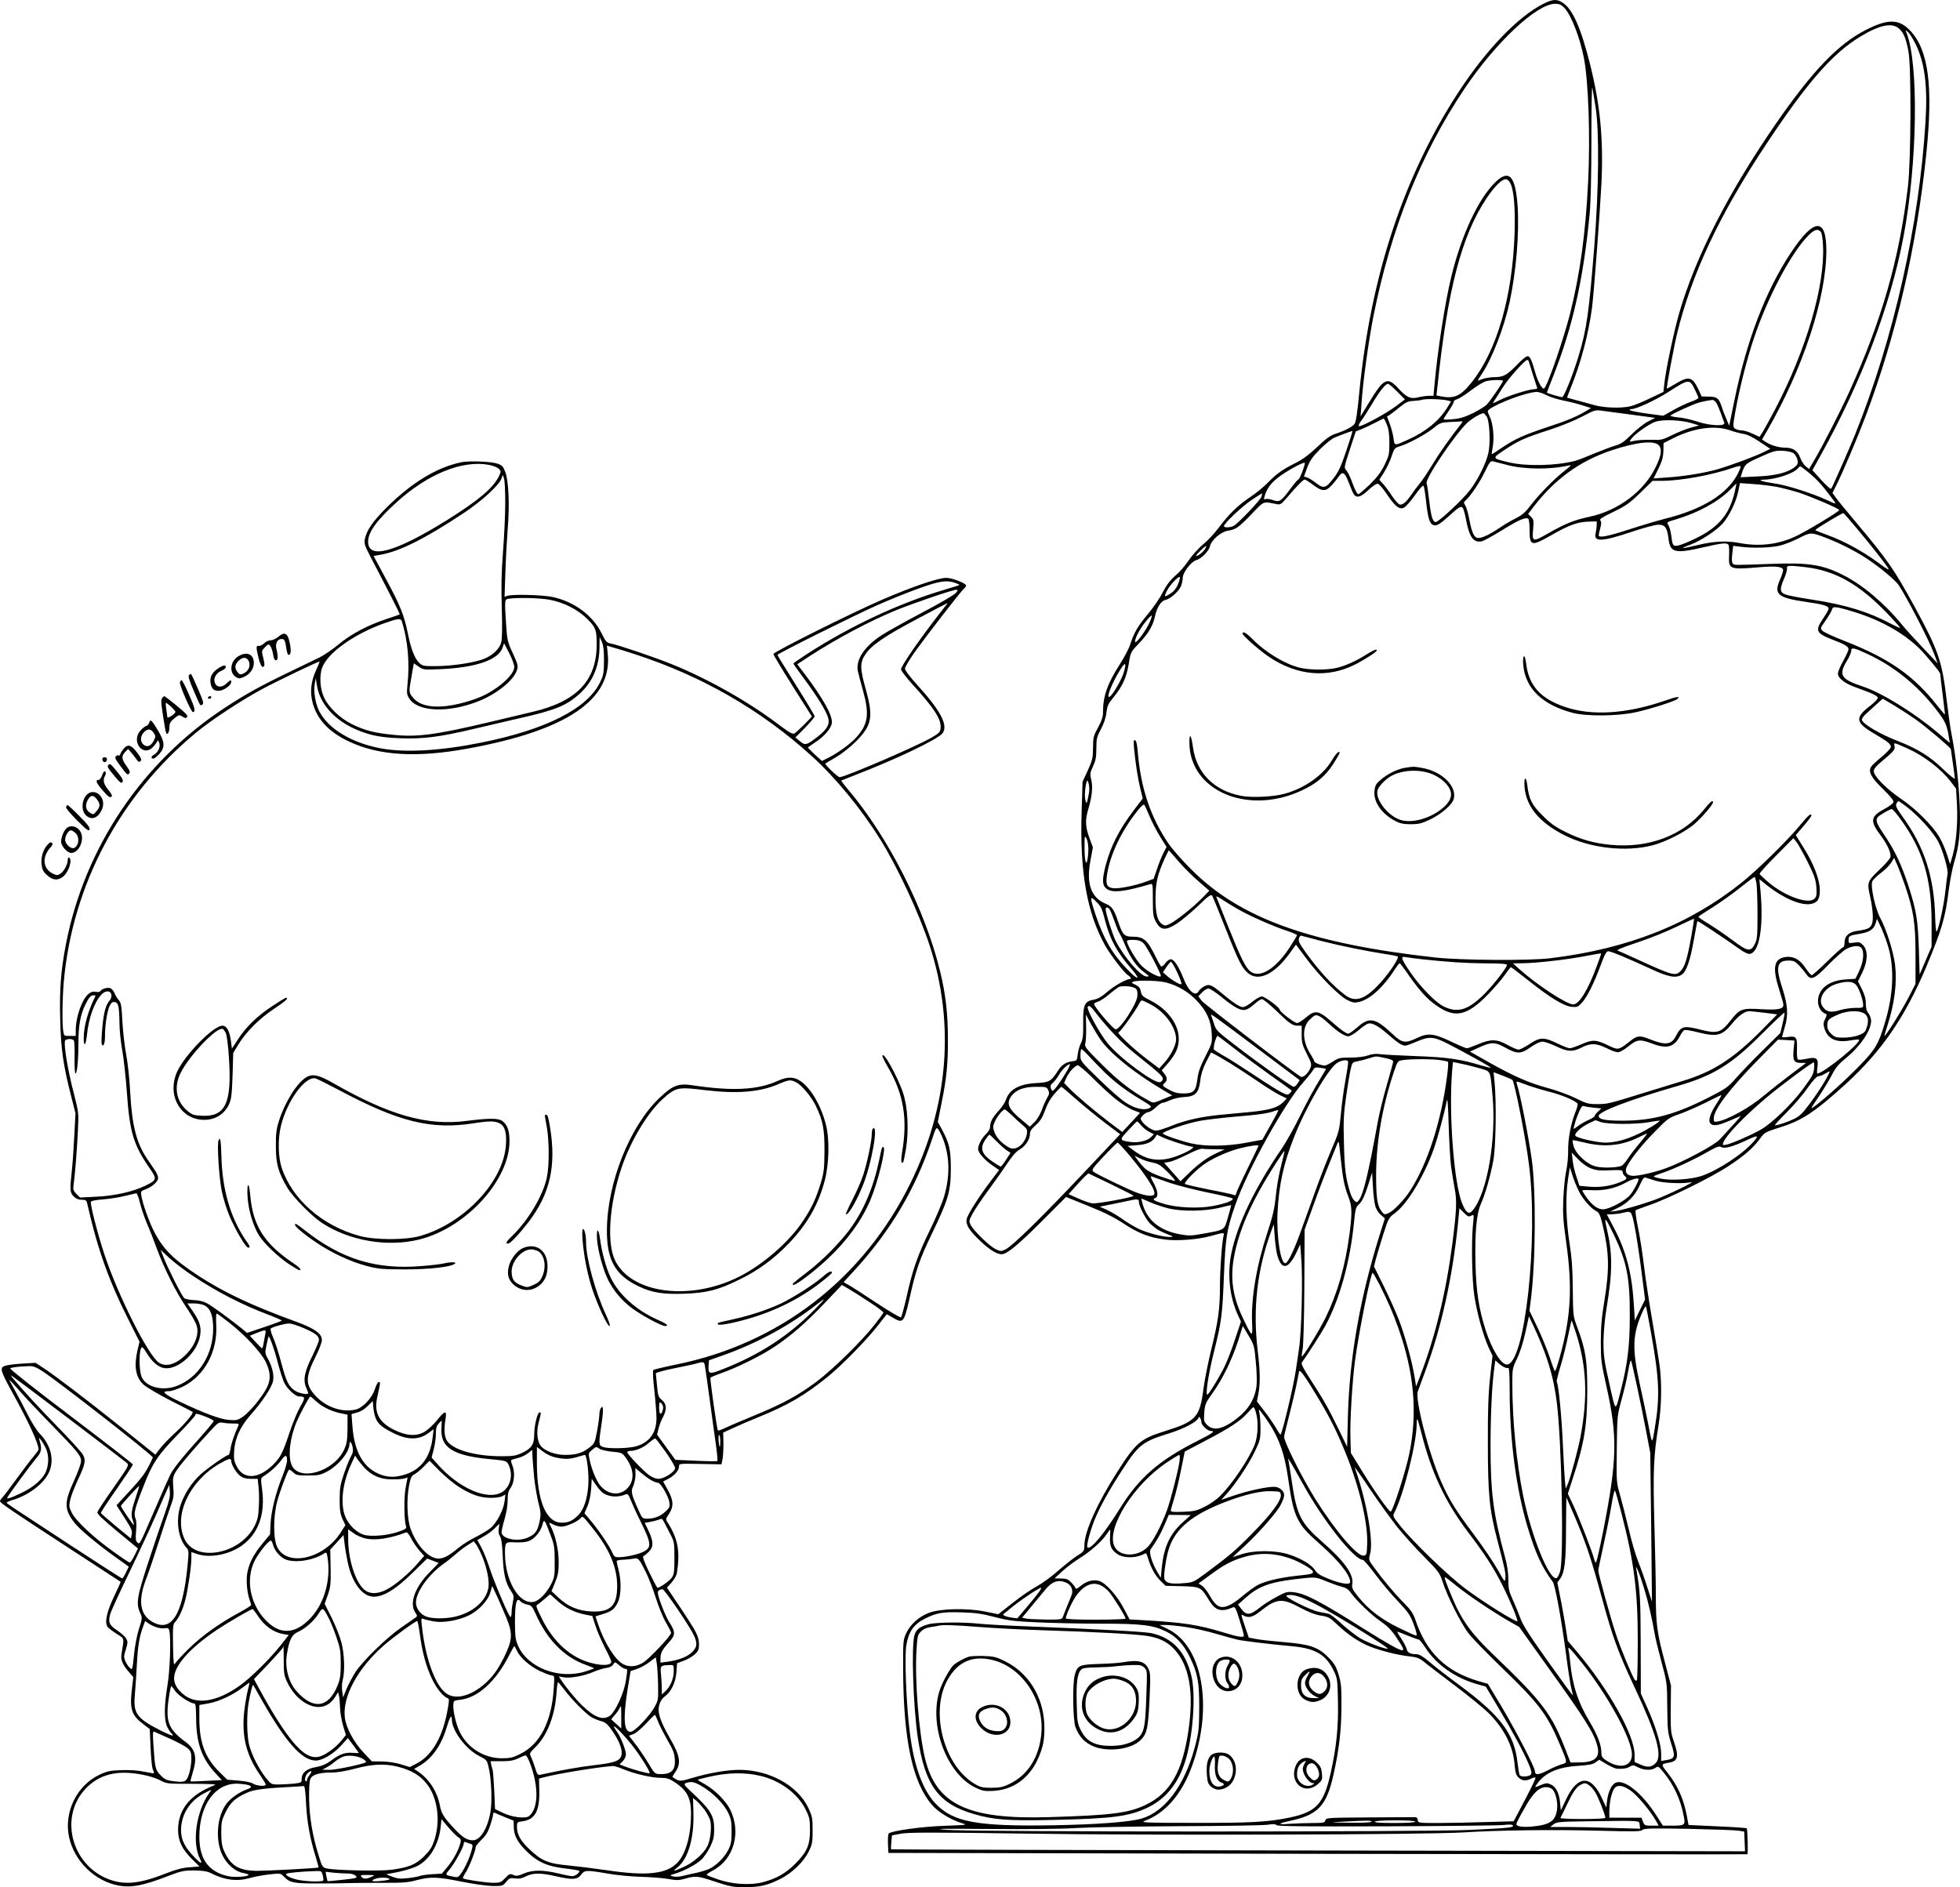 <?xml version="1.0" encoding="UTF-8"?>
<svg xmlns="http://www.w3.org/2000/svg" version="1.0" viewBox="0 0 1474.877 1420.115" preserveAspectRatio="xMidYMid meet">
  <g transform="translate(-270,1751.854) scale(0.1,-0.1)" fill="#000000" stroke="none">
    <path d="M14314 17490 c-191 -96 -429 -344 -636 -660 -414 -633 -663 -1384 -749 -2260 -16 -168 -26 -230 -38 -244 -20 -22 -69 -48 -139 -71 -41 -13 -72 -35 -140 -100 -60 -57 -110 -94 -162 -120 -99 -49 -143 -81 -210 -149 -30 -31 -91 -81 -135 -110 -91 -61 -160 -129 -237 -232 -29 -39 -81 -95 -116 -123 -34 -29 -82 -82 -107 -119 -24 -37 -69 -89 -100 -115 -40 -35 -67 -71 -95 -125 -21 -43 -71 -115 -110 -162 -77 -91 -107 -143 -135 -230 -9 -30 -44 -97 -77 -148 -95 -148 -128 -242 -128 -362 0 -35 -9 -64 -37 -116 -35 -63 -38 -76 -38 -154 -1 -76 -5 -94 -40 -170 l-39 -85 -7 -230 c-14 -452 40 -755 177 -1002 40 -71 144 -207 174 -225 22 -14 26 -28 9 -28 -26 0 -121 -54 -171 -99 -39 -34 -68 -50 -96 -55 -70 -11 -83 -38 -81 -176 1 -95 -3 -124 -17 -151 -10 -19 -21 -56 -24 -83 -5 -46 -7 -50 -35 -53 -55 -7 -84 -25 -114 -72 -52 -81 -65 -88 -166 -93 -127 -7 -201 -49 -226 -127 -7 -20 -31 -57 -56 -83 -45 -49 -63 -84 -63 -122 0 -12 -13 -35 -30 -51 -33 -31 -60 -83 -60 -114 0 -27 52 -85 111 -125 l47 -32 -56 -74 c-99 -131 -181 -261 -188 -296 -8 -43 21 -89 111 -172 63 -59 117 -92 152 -92 39 0 122 68 301 247 l184 184 166 -67 c122 -49 194 -85 267 -133 112 -74 194 -106 318 -121 89 -11 240 1 333 26 109 30 108 30 101 2 -12 -48 -27 -254 -27 -378 0 -171 -13 -264 -65 -475 -24 -99 -51 -233 -59 -297 -28 -217 -55 -246 -296 -321 -176 -55 -214 -87 -349 -299 -154 -240 -250 -454 -251 -556 -1 -46 -2 -48 -56 -82 -30 -19 -94 -70 -142 -112 -48 -43 -121 -96 -162 -118 -41 -22 -123 -78 -181 -125 l-107 -84 -98 20 c-135 28 -341 23 -425 -10 -76 -29 -140 -88 -170 -153 -23 -51 -24 -62 -23 -273 2 -531 71 -852 219 -1021 46 -53 142 -111 225 -136 43 -12 36 -13 -130 -19 -167 -5 -403 -38 -423 -58 -4 -4 -7 -39 -5 -77 l3 -69 3230 -7 c1776 -3 3232 -5 3234 -3 6 6 1 189 -5 195 -3 3 -103 10 -222 15 l-216 10 -12 65 c-24 130 -68 229 -146 328 -51 65 -51 65 11 76 69 12 76 45 36 161 -23 66 -24 84 -23 246 l2 174 -46 175 c-59 220 -68 290 -68 501 0 94 -5 337 -11 540 -11 396 -6 513 31 741 22 136 26 305 10 438 -6 47 -31 200 -55 340 -24 140 -54 334 -65 430 -12 96 -32 227 -46 290 -13 63 -20 117 -16 121 4 3 52 21 107 40 131 44 466 209 591 292 121 79 183 134 235 203 38 52 41 53 151 88 168 52 266 117 499 329 269 246 444 501 605 882 116 278 143 370 168 575 9 69 27 162 40 207 40 133 49 227 43 422 -6 171 -30 382 -62 546 -9 44 -25 157 -36 250 -35 299 -61 376 -242 708 -153 280 -199 347 -444 639 -71 84 -139 167 -151 185 l-23 32 29 58 c49 97 156 349 220 518 232 616 385 1278 457 1975 53 512 17 786 -124 931 -83 86 -167 86 -331 2 -208 -106 -400 -306 -675 -703 -359 -520 -605 -1000 -730 -1430 -38 -133 -100 -423 -111 -528 l-7 -63 -101 -48 c-55 -27 -122 -54 -148 -60 -69 -16 -194 -12 -268 8 -36 10 -96 27 -135 37 -38 10 -71 19 -73 20 -1 0 12 34 28 75 74 179 134 405 160 604 14 111 57 679 70 921 17 337 -7 597 -85 909 -69 274 -130 412 -204 462 -45 30 -76 29 -147 -7z m159 -32 c51 -55 117 -226 146 -378 34 -177 48 -587 32 -920 -19 -393 -61 -701 -136 -1000 -49 -194 -172 -551 -196 -565 -13 -9 -47 52 -65 115 -27 96 -39 125 -57 128 -10 2 -43 -23 -84 -67 -75 -77 -101 -91 -174 -91 -27 0 -65 -7 -84 -14 -19 -8 -35 -13 -35 -11 0 2 14 24 30 49 77 114 167 346 209 538 50 233 74 519 61 723 -16 231 -64 283 -168 182 -127 -123 -255 -397 -331 -710 -47 -190 -105 -567 -127 -819 l-7 -78 -34 0 c-19 0 -54 -5 -79 -11 -59 -15 -89 -2 -152 67 -83 90 -109 77 -223 -111 l-61 -100 7 95 c10 162 54 476 90 660 133 662 356 1219 684 1709 235 350 545 641 683 641 32 0 46 -6 71 -32z m2515 -153 c36 -30 55 -76 73 -175 22 -120 19 -820 -4 -1015 -66 -551 -197 -1009 -446 -1555 -65 -142 -191 -388 -258 -503 l-40 -68 -25 20 c-14 11 -33 41 -42 66 -21 53 -54 75 -118 75 -47 1 -104 18 -143 44 l-26 17 36 62 c272 471 447 1002 448 1357 1 255 -93 250 -268 -15 -190 -287 -333 -662 -425 -1115 l-38 -185 -19 45 c-11 25 -28 68 -37 97 -22 66 -35 76 -99 77 l-52 1 -23 50 c-47 99 -73 106 -173 46 -35 -21 -65 -38 -66 -37 -5 4 51 306 76 411 110 453 322 903 676 1435 306 461 496 678 705 804 142 86 235 106 288 61z m127 -119 c69 -142 91 -314 74 -586 -47 -772 -239 -1627 -528 -2347 -37 -92 -163 -380 -180 -410 -4 -9 -30 13 -75 62 l-68 75 60 108 c311 560 528 1131 626 1652 105 556 115 1306 21 1535 -8 20 -8 20 14 1 12 -11 37 -52 56 -90z m-2408 -476 c28 -181 24 -611 -10 -1045 -40 -499 -58 -625 -116 -818 -42 -141 -112 -317 -126 -317 -15 0 -115 30 -115 34 0 2 22 59 49 127 146 371 226 727 273 1219 8 85 13 290 13 558 0 233 3 408 7 390 4 -18 15 -85 25 -148z m-642 -570 c27 -53 38 -184 32 -380 -16 -474 -133 -881 -324 -1120 -82 -102 -130 -124 -232 -104 l-32 7 7 61 c75 729 181 1139 369 1421 60 90 115 145 145 145 12 0 26 -12 35 -30z m2336 -366 c8 -9 15 -52 17 -105 15 -300 -126 -782 -358 -1226 -38 -72 -80 -149 -94 -172 l-26 -40 -52 24 c-29 14 -67 25 -84 25 -16 0 -38 6 -48 13 -17 12 -17 18 3 132 30 169 84 383 136 540 103 310 279 645 412 781 45 46 72 54 94 28z m-2197 -976 c16 -54 58 -185 62 -195 4 -9 -3 -13 -19 -13 -40 0 -193 -48 -259 -81 -60 -30 -61 -30 -45 -8 9 13 38 58 63 99 44 70 168 210 187 210 4 0 9 -6 11 -12z m-194 -146 c0 -10 -95 -149 -122 -178 -11 -12 -56 -40 -101 -63 -64 -31 -99 -42 -156 -47 -56 -6 -72 -4 -67 5 4 6 23 35 42 64 19 28 34 57 34 63 0 7 11 15 24 18 13 3 61 33 105 67 45 34 96 65 114 69 44 11 127 12 127 2z m1442 -62 c15 -30 28 -60 28 -65 0 -6 -25 -19 -56 -30 -32 -11 -91 -39 -132 -62 l-76 -43 -120 16 c-67 9 -125 21 -130 25 -6 6 -2 9 10 9 37 0 180 66 277 128 155 100 161 100 199 22z m-2238 -19 l58 -58 -69 -52 c-74 -56 -268 -160 -278 -149 -4 4 4 22 18 40 14 18 51 76 82 128 58 97 100 150 120 150 6 0 37 -26 69 -59z m1123 -26 c26 -14 84 -32 128 -41 44 -8 109 -25 143 -36 l64 -20 -31 -19 c-74 -45 -145 -75 -298 -125 -180 -60 -246 -90 -346 -158 -37 -25 -69 -46 -71 -46 -2 0 1 24 6 53 14 71 3 180 -22 231 -19 39 -19 42 -3 54 67 50 282 129 355 131 14 1 48 -10 75 -24z m-741 -41 l23 -6 -30 -49 c-61 -98 -160 -179 -293 -239 -106 -48 -102 -48 -110 11 -4 28 -16 76 -28 107 l-21 56 24 15 c13 9 47 35 76 59 42 34 61 42 95 43 24 1 57 5 73 10 30 8 148 4 191 -7z m2019 -17 c8 -13 23 -48 34 -78 10 -29 22 -62 26 -71 12 -29 -106 -24 -200 7 -42 14 -105 29 -141 32 -35 3 -64 9 -64 13 0 9 167 86 215 99 36 10 69 16 102 20 7 0 19 -9 28 -22z m-630 -90 l170 -23 -55 -28 c-30 -16 -85 -59 -123 -97 -55 -55 -78 -71 -123 -84 -30 -9 -101 -36 -157 -59 -56 -24 -120 -49 -142 -55 -146 -38 -366 -43 -500 -12 -130 31 -130 30 -33 94 104 70 154 92 338 151 83 27 187 69 244 99 97 51 100 52 155 44 31 -4 133 -18 226 -30z m-1098 -13 c22 -35 30 -195 13 -273 -16 -76 -78 -202 -139 -281 -53 -70 -235 -240 -257 -240 -23 0 -35 39 -49 158 -7 64 -16 124 -20 133 -13 32 207 359 303 453 35 33 100 72 124 75 4 1 15 -11 25 -25z m-751 -61 c14 -35 19 -73 19 -139 0 -84 -3 -95 -37 -165 -27 -55 -56 -93 -111 -147 -41 -39 -79 -72 -84 -72 -12 0 -26 28 -54 104 -12 32 -29 66 -39 76 -17 17 -16 24 27 155 l45 137 41 16 c23 9 69 31 102 48 33 17 63 32 66 33 4 0 15 -20 25 -46z m2294 11 l55 -17 -63 -17 c-35 -10 -98 -35 -140 -56 -73 -36 -81 -38 -157 -35 -44 1 -99 -2 -123 -7 -43 -10 -43 -10 -29 11 23 36 135 116 185 132 58 19 193 13 272 -11z m-1737 -7 c-86 -110 -160 -215 -214 -304 -35 -58 -78 -122 -95 -142 -17 -20 -44 -56 -61 -81 -40 -59 -67 -83 -90 -78 -10 1 -37 32 -60 67 -23 35 -54 76 -68 91 l-26 28 35 55 c20 31 45 84 57 120 20 61 23 65 62 77 64 19 196 90 254 137 49 40 56 42 125 46 40 1 79 4 86 5 10 1 8 -5 -5 -21z m2023 -46 c30 -11 76 -23 100 -27 30 -4 72 -24 125 -60 l80 -53 -48 -24 c-65 -33 -250 -101 -353 -131 -100 -28 -247 -52 -381 -61 l-96 -7 36 73 c28 57 36 86 38 133 l1 60 77 39 c150 75 309 97 421 58z m-2885 -154 c-40 -118 -58 -158 -95 -206 -60 -78 -75 -82 -134 -37 -25 20 -56 39 -68 42 l-22 6 24 66 c20 54 39 81 96 139 39 39 87 78 107 87 47 20 135 53 138 51 2 -1 -19 -67 -46 -148z m2350 42 c27 -27 21 -77 -21 -163 -88 -184 -281 -329 -498 -376 -115 -24 -184 -52 -312 -125 -118 -68 -123 -66 -113 36 5 60 3 69 -16 88 l-22 22 41 54 c162 210 349 345 588 425 184 61 316 76 353 39z m1019 -64 c10 -9 22 -31 26 -48 5 -26 2 -34 -22 -54 -50 -41 -147 -65 -283 -70 l-123 -6 7 23 c24 76 28 80 141 130 99 45 115 49 172 46 42 -3 69 -10 82 -21z m-2165 -84 c134 -36 329 -38 475 -4 17 4 5 -10 -40 -44 -74 -57 -196 -182 -260 -267 -32 -43 -59 -65 -104 -88 -34 -17 -86 -47 -116 -68 -77 -52 -135 -80 -165 -80 -32 0 -49 35 -70 147 -8 42 -21 86 -29 98 -14 21 -13 24 6 41 37 34 107 139 144 218 32 66 40 77 58 73 12 -3 57 -15 101 -26z m-1535 -51 c-12 -33 -26 -60 -30 -60 -5 0 -32 -32 -60 -70 -70 -95 -82 -102 -131 -85 -22 8 -47 11 -55 8 -13 -5 -15 -1 -9 18 17 59 44 97 100 142 59 47 194 122 203 112 3 -2 -5 -31 -18 -65z m3279 -12 c-78 -156 -266 -273 -553 -344 -56 -14 -176 -50 -268 -80 -160 -52 -228 -65 -228 -44 0 5 5 30 12 55 9 35 9 48 0 57 -9 9 14 24 99 65 95 46 122 65 202 143 l92 90 67 0 c144 0 379 43 538 98 30 11 56 16 58 11 2 -4 -7 -27 -19 -51z m529 6 c55 -45 98 -90 157 -168 62 -80 63 -78 -19 -40 -111 51 -299 111 -391 124 -101 15 -137 28 -80 29 88 2 223 47 254 85 8 9 15 16 18 16 2 0 30 -21 61 -46z m-3457 -82 c15 -40 32 -79 39 -87 22 -26 52 -16 107 36 31 29 60 49 71 47 9 -2 40 -36 67 -77 63 -94 95 -119 129 -103 14 6 50 48 82 92 31 45 60 78 65 73 5 -5 13 -53 19 -108 14 -129 26 -172 50 -185 26 -14 49 -2 125 67 79 72 91 78 105 54 5 -11 17 -54 24 -95 24 -122 56 -164 116 -151 15 3 85 42 155 85 123 76 173 98 195 85 5 -3 10 -41 10 -84 0 -121 13 -125 154 -45 139 80 205 104 284 107 l67 2 0 -30 c-1 -16 -4 -41 -7 -55 -20 -71 41 -70 263 4 94 32 185 56 208 56 50 0 66 -21 76 -103 12 -108 47 -117 263 -67 143 33 177 36 189 18 4 -7 6 -43 4 -79 -4 -105 2 -108 227 -89 122 10 171 5 179 -17 3 -7 -7 -41 -22 -75 -50 -110 -18 -138 190 -168 139 -20 175 -31 175 -53 0 -7 -18 -38 -40 -71 -64 -94 -56 -113 75 -163 85 -32 115 -50 115 -70 0 -9 -18 -48 -40 -88 -22 -40 -40 -82 -40 -95 0 -35 53 -76 137 -105 125 -45 163 -63 163 -79 0 -8 -27 -36 -60 -61 -113 -87 -108 -124 30 -205 110 -65 131 -82 128 -104 -2 -11 -34 -45 -71 -75 -38 -31 -73 -64 -78 -74 -21 -37 1 -79 88 -164 56 -54 84 -88 81 -100 -2 -10 -30 -32 -66 -51 -107 -57 -113 -91 -31 -199 52 -69 82 -137 74 -166 -4 -12 -42 -56 -86 -97 -86 -82 -90 -93 -69 -187 21 -91 28 -173 19 -208 -11 -40 -30 -50 -111 -61 -65 -9 -98 -38 -98 -89 0 -19 -5 -35 -11 -35 -6 0 -59 -47 -118 -105 -59 -58 -112 -105 -118 -105 -6 0 -26 24 -46 53 -42 65 -91 92 -150 84 -89 -12 -102 -80 -48 -248 17 -53 31 -103 31 -112 0 -32 -38 -40 -166 -33 -148 9 -162 4 -235 -89 -68 -87 -97 -96 -214 -67 -137 35 -155 31 -195 -48 -33 -64 -79 -69 -198 -21 -72 29 -93 27 -144 -14 -87 -69 -91 -70 -163 -35 -95 46 -120 47 -203 11 -39 -17 -79 -31 -89 -31 -10 0 -52 16 -93 36 -102 49 -132 49 -210 -4 -35 -23 -72 -42 -83 -42 -11 0 -48 16 -83 35 -80 45 -126 46 -222 5 -39 -16 -77 -30 -84 -30 -7 0 -62 23 -122 52 -130 61 -171 65 -256 24 -85 -40 -111 -36 -178 28 -132 125 -176 134 -266 56 -31 -27 -63 -50 -69 -50 -18 0 -57 28 -136 98 -90 78 -117 81 -186 22 -25 -22 -55 -40 -65 -40 -19 0 -130 85 -130 100 0 17 -112 100 -135 100 -12 0 -45 -18 -71 -40 -27 -22 -58 -40 -70 -40 -25 0 -70 29 -156 101 -83 69 -98 75 -136 55 -17 -9 -36 -25 -42 -36 -24 -45 -77 -1 -114 95 -36 91 -71 145 -96 145 -11 0 -29 -13 -41 -30 -12 -16 -26 -27 -31 -24 -5 3 -22 32 -38 65 -65 134 -92 159 -178 159 -61 0 -74 13 -107 110 -32 95 -48 118 -93 137 -112 46 -150 151 -116 328 l18 97 -23 62 c-34 90 -37 143 -11 228 28 94 35 166 21 222 -10 40 -8 50 14 98 20 43 25 69 25 134 0 73 3 87 35 147 22 41 37 86 41 124 6 50 14 67 56 118 66 81 95 147 112 249 13 85 14 87 73 149 73 76 109 136 124 207 14 67 46 117 79 124 36 7 100 64 116 102 8 19 14 47 14 64 0 40 63 122 101 133 38 10 96 68 104 105 10 46 82 109 135 117 60 9 80 23 181 128 94 98 81 93 185 72 29 -6 35 -2 80 51 73 85 120 134 132 134 5 0 34 -18 63 -40 69 -52 96 -52 142 -1 20 22 43 51 53 66 27 41 46 27 75 -53z m2903 -64 c-39 -168 -121 -267 -290 -349 -56 -28 -117 -52 -136 -56 -40 -6 -42 -4 -53 82 -4 28 -13 60 -21 72 -14 22 -12 23 57 43 170 51 319 133 409 224 24 25 45 46 46 46 1 0 -4 -28 -12 -62z m315 37 c45 -9 121 -29 169 -44 104 -35 302 -120 302 -131 0 -11 -252 -163 -331 -199 -128 -60 -271 -77 -419 -49 -97 19 -193 14 -314 -15 -61 -15 -111 -25 -113 -23 -2 2 24 14 58 26 79 30 193 105 242 159 48 54 100 160 117 241 l13 63 97 -7 c54 -3 134 -13 179 -21z m-3878 -76 c-11 -29 -177 -202 -208 -218 -26 -13 -73 -15 -73 -2 0 20 131 144 205 195 44 30 81 53 83 51 1 -1 -2 -13 -7 -26z m4477 -232 c99 -117 208 -255 238 -301 15 -23 1 -16 -71 37 -117 86 -257 163 -378 207 -53 19 -97 37 -97 40 0 7 204 130 211 127 4 -1 47 -50 97 -110z m-225 -77 c104 -40 229 -104 312 -160 99 -67 205 -156 231 -193 62 -91 230 -417 269 -521 l26 -70 -109 115 c-60 63 -133 143 -162 179 -127 156 -294 297 -437 369 -159 81 -261 97 -548 86 -277 -10 -274 -10 -286 2 -7 7 -9 33 -4 73 l7 61 57 -7 c91 -12 231 -8 300 10 34 9 97 34 140 56 86 44 90 44 204 0z m-4673 -79 c-13 -25 -61 -63 -69 -55 -5 5 66 74 76 74 2 0 -1 -9 -7 -19z m4520 -141 c222 -27 400 -128 610 -346 56 -58 100 -108 98 -110 -3 -2 -34 12 -70 31 -170 90 -339 142 -591 181 -95 14 -187 32 -204 40 -41 16 -42 40 -7 120 14 32 23 66 21 76 -6 22 17 23 143 8z m-4724 -125 c-12 -30 -30 -54 -54 -70 -51 -34 -56 -32 -31 18 22 43 87 112 97 103 3 -3 -3 -26 -12 -51z m5119 -222 c213 -71 392 -182 504 -314 94 -110 111 -132 112 -148 0 -9 8 -79 18 -156 10 -77 17 -141 16 -143 -1 -2 -26 28 -56 65 -178 227 -362 356 -699 488 -80 31 -154 65 -165 76 -19 19 -19 19 21 76 23 32 44 69 49 82 6 21 11 23 49 17 22 -4 90 -23 151 -43z m-5335 -69 c-25 -58 -102 -163 -108 -146 -6 19 32 94 77 150 24 30 45 51 48 49 2 -3 -5 -27 -17 -53z m5405 -238 c199 -93 373 -234 516 -419 67 -86 80 -115 94 -206 l7 -43 -101 85 c-177 148 -416 295 -558 341 -158 52 -179 85 -119 185 20 32 36 68 36 80 0 30 18 27 125 -23z m-5599 -139 c-15 -51 -82 -167 -105 -181 -33 -21 18 108 82 208 36 57 45 48 23 -27z m5807 -253 c51 -31 121 -77 156 -102 71 -50 261 -211 261 -221 0 -3 7 -51 15 -106 8 -55 15 -107 15 -115 0 -8 -39 23 -88 70 -96 94 -192 153 -331 208 -149 57 -281 136 -281 166 0 8 15 28 33 44 17 16 52 48 77 70 25 23 46 42 48 42 1 0 44 -25 95 -56z m89 -317 c123 -55 252 -153 326 -249 l41 -54 7 -125 c7 -138 -7 -296 -35 -387 l-17 -57 -22 70 c-12 39 -38 99 -59 135 -50 85 -176 211 -288 287 -109 74 -205 171 -205 207 0 18 15 37 52 68 98 82 111 96 104 123 -7 28 -8 28 96 -18z m-6163 -364 c-12 -56 -12 -57 -21 -28 -8 29 -4 98 9 140 5 16 8 13 16 -17 6 -24 5 -56 -4 -95z m6160 -77 c90 -69 203 -195 239 -267 34 -68 75 -213 67 -238 -2 -9 -9 -65 -16 -126 -11 -107 -51 -291 -66 -306 -5 -5 -9 42 -11 104 -7 303 -81 532 -242 755 -50 69 -58 87 -50 103 6 10 13 19 16 19 3 0 31 -20 63 -44z m-46 -94 c167 -232 231 -444 232 -772 l0 -185 -45 -105 -45 -105 -6 195 c-7 214 -19 288 -76 465 -52 161 -105 274 -178 381 -63 93 -73 116 -57 141 9 14 92 63 108 63 6 0 36 -35 67 -78z m-6113 -218 c0 -28 -3 -66 -7 -85 -11 -54 -22 -7 -22 96 0 83 1 88 14 65 8 -14 14 -48 15 -76z m6145 -279 c65 -191 79 -284 79 -525 l0 -215 -51 -100 c-48 -95 -183 -309 -183 -292 0 4 11 43 25 85 52 162 71 320 55 451 -12 97 -66 269 -111 351 -38 70 -76 242 -60 276 5 12 35 41 65 64 31 23 66 58 78 78 l21 35 24 -54 c13 -30 39 -99 58 -154z m-6021 -258 c38 -147 89 -243 204 -374 72 -85 42 -81 -39 5 -109 113 -174 225 -235 407 -45 136 -44 148 6 97 35 -34 43 -52 64 -135z m35 79 c6 -7 22 -46 36 -86 14 -41 31 -83 39 -95 7 -11 28 -54 45 -95 38 -91 87 -160 143 -200 38 -28 39 -30 16 -30 -44 0 -170 146 -232 267 -25 50 -76 210 -76 239 0 18 14 18 29 0z m5861 -287 c46 -159 37 -359 -27 -569 -47 -158 -72 -200 -190 -321 -103 -106 -255 -243 -336 -304 -38 -28 -38 -27 27 68 36 54 81 128 100 165 27 54 49 81 104 126 111 91 191 208 192 282 0 17 -9 43 -20 57 -14 17 -20 40 -20 75 0 35 -9 66 -30 108 l-29 58 32 65 c42 85 45 166 7 206 -22 23 -30 26 -67 20 -41 -6 -43 -5 -43 19 0 31 6 35 82 47 75 12 109 34 122 80 l10 33 33 -70 c17 -39 42 -104 53 -145z m-5605 31 c26 -25 138 -240 130 -248 -12 -13 -102 36 -143 77 -42 41 -112 160 -112 188 0 6 22 10 50 9 37 -2 56 -8 75 -26z m5405 -39 c19 -36 11 -103 -19 -167 l-29 -61 -74 -5 c-128 -8 -208 -72 -208 -165 0 -43 25 -83 58 -94 10 -3 9 -13 -4 -38 -14 -28 -15 -39 -5 -73 24 -78 89 -108 194 -89 34 6 63 8 66 6 20 -20 -269 -255 -314 -255 -3 0 -3 22 1 48 9 67 -7 79 -81 63 -30 -7 -59 -9 -65 -6 -7 4 -10 37 -8 81 3 87 -5 98 -69 89 -24 -4 -43 -3 -43 0 0 4 10 39 21 77 27 89 22 166 -21 296 -50 153 -39 202 47 202 40 0 50 -5 82 -38 20 -21 44 -51 54 -65 33 -49 60 -38 166 72 53 54 114 108 136 119 52 27 101 28 115 3z m-5150 -183 c21 -46 35 -84 29 -86 -12 -5 -76 34 -111 66 l-27 24 26 39 c14 22 30 39 35 39 5 0 27 -37 48 -82z m-85 -73 c87 -23 168 -70 230 -136 74 -77 108 -152 113 -246 4 -71 3 -75 -47 -173 -40 -79 -54 -117 -61 -173 -11 -90 -28 -107 -107 -107 -41 0 -68 7 -104 27 -53 28 -57 34 -34 53 20 17 19 40 -4 69 l-19 25 44 50 c61 70 84 121 84 187 0 110 -83 222 -212 288 -58 29 -67 37 -73 67 -5 27 -14 39 -41 52 -30 14 -32 17 -17 23 33 13 188 9 248 -6z m5194 -21 c22 -28 51 -113 51 -149 0 -20 -5 -22 -57 -21 -32 0 -85 -7 -118 -17 -69 -21 -103 -14 -131 28 -37 57 15 142 104 169 78 24 127 21 151 -10z m-5423 -25 c12 -10 15 -25 12 -59 -6 -60 -131 -251 -163 -247 -21 2 -167 175 -162 191 2 6 15 13 30 17 15 4 50 27 79 52 29 24 62 49 73 56 25 15 109 9 131 -10z m643 -61 c41 -35 95 -73 119 -85 52 -26 75 -20 134 32 21 19 45 35 54 35 9 0 55 -38 103 -83 104 -101 126 -117 166 -117 l30 0 0 -68 c0 -60 5 -79 39 -145 35 -69 37 -79 26 -106 -16 -40 -55 -75 -72 -65 -69 42 -725 545 -745 571 l-26 34 28 29 c16 17 38 30 48 30 11 0 54 -28 96 -62z m-527 -60 c106 -57 188 -171 188 -262 0 -42 -41 -122 -88 -174 l-39 -44 -99 75 c-102 78 -227 197 -207 197 12 0 135 172 155 216 6 13 15 24 21 24 5 0 36 -14 69 -32z m-408 -72 c88 -113 197 -226 299 -306 168 -134 197 -160 197 -180 0 -10 -9 -22 -21 -25 -41 -13 -301 179 -394 292 -59 72 -160 256 -150 274 10 16 20 8 69 -55z m5025 11 l94 -12 -124 -126 c-206 -207 -359 -306 -584 -374 -66 -20 -196 -60 -290 -89 -270 -84 -278 -86 -356 -86 -68 0 -82 4 -164 45 -49 24 -142 58 -205 75 -142 38 -250 85 -442 192 l-147 83 62 28 c98 46 124 46 204 2 90 -50 117 -49 191 3 37 26 71 42 89 42 16 0 61 -16 102 -35 87 -42 125 -44 193 -9 67 34 111 33 187 -5 33 -17 72 -31 85 -31 15 0 48 19 80 45 66 53 86 55 182 19 109 -41 162 -25 206 59 10 21 25 41 34 44 8 3 51 -4 97 -16 147 -37 186 -28 262 66 49 60 95 93 130 92 11 0 62 -6 114 -12z m135 -80 l-17 -72 -137 -135 c-75 -74 -164 -167 -199 -207 -57 -65 -74 -77 -199 -141 -251 -129 -424 -176 -647 -177 -137 0 -185 9 -185 36 0 33 230 120 589 224 276 79 411 163 646 400 88 88 162 157 163 153 2 -5 -4 -41 -14 -81z m628 63 c20 -25 19 -65 -4 -116 -14 -31 -88 -54 -171 -54 -51 0 -62 4 -88 29 -21 21 -29 39 -29 64 0 41 11 51 87 83 78 33 176 30 205 -6z m-4539 -282 l277 -208 -16 -25 c-9 -14 -22 -25 -29 -25 -15 0 -260 174 -447 318 -130 100 -139 109 -153 157 -9 27 -19 56 -22 64 -6 15 10 4 390 -281z m-1217 90 c79 -108 260 -251 477 -379 l58 -34 -28 -11 c-125 -52 -109 -50 -156 -24 -122 67 -220 143 -345 268 -125 124 -133 135 -125 160 4 15 7 70 6 122 l-2 94 40 -74 c23 -41 56 -96 75 -122z m1647 181 c12 -6 42 -31 67 -54 60 -57 118 -95 146 -95 12 0 46 20 76 45 29 25 62 48 74 51 30 8 78 -19 154 -86 70 -61 99 -80 125 -80 9 0 47 14 85 30 94 41 127 39 235 -16 136 -70 327 -176 323 -180 -2 -2 -33 5 -69 16 -159 48 -259 63 -494 71 -126 5 -249 11 -272 15 -28 4 -59 1 -90 -10 -28 -10 -80 -16 -132 -16 -79 0 -90 -3 -131 -30 -25 -16 -52 -30 -61 -30 -26 0 -79 21 -79 31 0 5 -11 26 -24 47 -67 102 -71 211 -9 269 38 36 44 38 76 22z m-643 -242 c63 -50 185 -139 270 -200 85 -60 157 -112 159 -114 3 -2 -3 -11 -12 -20 -16 -16 -20 -16 -63 5 -25 13 -119 71 -208 131 -89 59 -192 125 -229 145 -37 21 -69 41 -72 46 -9 15 18 110 29 103 6 -4 63 -47 126 -96z m4207 -4 c-8 -84 1 -103 54 -103 l40 0 -121 -91 c-66 -50 -156 -121 -200 -158 -105 -89 -274 -182 -350 -193 -22 -3 -25 0 -24 28 3 66 123 223 335 439 l148 150 62 -3 62 -4 -6 -65z m-5183 -176 c85 -80 156 -134 272 -204 84 -51 85 -53 61 -64 -42 -19 -110 -2 -179 44 -35 23 -125 102 -200 176 -134 130 -138 135 -138 176 0 23 3 44 6 48 4 3 29 -20 57 -51 28 -31 83 -87 121 -125z m951 65 c50 -31 138 -89 197 -129 59 -41 133 -87 164 -103 l57 -28 -30 -30 c-39 -39 -104 -58 -250 -72 -65 -6 -165 -15 -223 -21 -143 -14 -264 -41 -368 -84 -47 -19 -98 -35 -112 -35 -28 0 -83 36 -107 70 -14 20 -13 24 8 46 12 13 31 24 41 24 11 0 35 16 55 35 20 19 43 35 52 35 9 0 36 10 61 21 24 11 70 21 102 22 82 4 109 31 120 124 5 47 19 90 44 140 l37 72 31 -16 c17 -9 72 -41 121 -71z m1160 44 c41 -8 60 -17 58 -27 0 -8 -21 -84 -46 -170 -25 -86 -55 -208 -67 -270 -75 -411 -110 -555 -145 -603 -14 -18 -16 -18 -33 -3 -11 10 -25 36 -32 60 -34 110 -42 172 -47 367 -5 177 -2 226 16 355 12 83 27 175 34 205 12 53 14 55 52 62 22 4 60 14 85 22 55 18 52 18 125 2z m412 -15 c29 -4 55 -10 59 -13 3 -4 1 -49 -6 -100 -43 -342 -145 -660 -277 -867 -46 -72 -127 -156 -165 -172 -28 -12 -32 -11 -49 10 -35 43 -44 99 -44 281 1 246 47 513 133 770 29 85 29 85 68 91 56 9 220 9 281 0z m-693 -9 c3 -5 -6 -67 -19 -138 -13 -71 -29 -187 -35 -259 -12 -125 -14 -135 -72 -270 -33 -77 -89 -221 -124 -320 -36 -99 -85 -236 -110 -305 -47 -130 -91 -221 -110 -227 -36 -12 -69 195 -61 377 11 216 45 372 128 580 90 225 257 511 321 550 34 21 73 26 82 12z m992 -53 c84 -25 77 -10 95 -205 30 -328 -40 -733 -149 -864 -28 -34 -50 -19 -80 53 -61 152 -100 664 -76 983 l7 81 66 -14 c36 -7 98 -23 137 -34z m2515 3 c-4 -47 -10 -58 -92 -169 -80 -106 -222 -243 -302 -291 -65 -39 -218 -106 -264 -117 -29 -6 -32 -4 -27 12 21 57 153 195 330 345 110 92 347 268 353 262 3 -3 4 -22 2 -42z m-5626 -29 c-44 -75 -93 -143 -104 -143 -5 0 -11 10 -14 22 -4 15 0 26 13 35 11 8 31 34 46 59 24 42 67 84 85 84 4 0 -8 -26 -26 -57z m372 -207 c40 -32 97 -68 127 -80 l55 -22 -67 -72 -67 -72 -96 72 c-114 87 -249 201 -303 257 l-39 40 18 40 c18 40 58 85 84 93 7 2 59 -41 115 -97 55 -56 134 -128 173 -159z m1581 229 c1 -1 -23 -42 -53 -91 -31 -49 -93 -163 -138 -254 -44 -91 -108 -205 -142 -255 -204 -298 -334 -569 -379 -787 -32 -155 -14 -328 48 -463 l24 -52 -43 -129 c-23 -71 -58 -163 -78 -204 -34 -71 -107 -194 -129 -215 -21 -20 3 144 46 317 58 231 64 277 76 578 11 281 21 347 85 530 92 264 371 767 513 925 29 33 61 72 70 87 14 25 20 27 57 21 22 -3 41 -7 43 -8z m3751 -97 c-23 -40 -73 -114 -111 -165 -56 -76 -78 -96 -121 -116 -48 -23 -120 -47 -141 -47 -5 0 33 42 85 94 52 51 124 134 159 185 45 63 71 91 85 91 11 0 33 9 50 20 16 10 31 17 33 15 2 -2 -15 -36 -39 -77z m-2348 14 c17 -21 99 -436 124 -634 73 -567 -31 -1508 -166 -1508 -44 0 -115 117 -162 266 -49 156 -69 285 -74 489 -6 235 7 380 41 455 32 71 72 211 93 325 19 100 24 436 10 582 l-8 83 68 -26 c37 -14 71 -29 74 -32z m106 -37 c37 -14 112 -37 167 -51 88 -22 180 -59 213 -86 8 -7 5 -25 -13 -70 -34 -88 -55 -199 -54 -287 1 -42 -5 -110 -14 -151 -9 -41 -19 -136 -22 -210 -5 -116 -2 -163 22 -335 47 -333 35 -555 -47 -852 -17 -62 -34 -113 -38 -113 -3 0 -21 46 -39 103 -19 56 -60 158 -93 227 l-60 125 10 80 c37 285 40 828 7 1060 -26 183 -86 486 -112 567 -7 23 -8 23 73 -7z m-3599 -40 c9 -20 8 -31 -8 -57 -10 -18 -29 -60 -41 -93 -13 -35 -36 -73 -56 -92 l-34 -33 -62 52 c-99 82 -117 122 -77 178 34 47 94 70 186 70 76 0 81 -1 92 -25z m208 -67 c58 -51 156 -131 219 -179 l114 -86 -268 -284 c-320 -339 -543 -558 -594 -582 -35 -17 -38 -17 -78 3 -48 25 -160 135 -184 179 -15 31 -15 33 15 89 17 31 69 109 116 172 47 63 111 154 142 201 37 56 69 93 92 105 43 24 80 77 80 117 0 22 10 39 43 68 34 30 50 55 72 114 18 51 42 91 72 125 25 28 47 50 50 50 3 0 52 -41 109 -92z m4824 -30 c-51 -77 -68 -131 -50 -153 19 -23 58 -18 145 20 44 19 82 35 84 35 2 0 -24 -30 -58 -67 -35 -38 -79 -86 -99 -108 -41 -45 -281 -173 -412 -220 -81 -29 -195 -55 -239 -55 -42 0 -64 21 -55 54 11 43 114 176 222 284 92 94 101 100 180 127 45 16 133 54 195 85 61 31 115 57 119 58 4 1 -10 -26 -32 -60z m-2001 -478 c7 -47 19 -121 27 -165 18 -90 15 -162 -17 -414 -47 -363 -127 -696 -242 -996 l-31 -80 -13 80 c-18 112 -74 312 -118 425 -20 52 -70 163 -111 247 l-75 151 15 59 c9 32 33 115 55 183 39 121 42 126 88 160 93 68 221 281 293 485 29 83 78 264 97 360 5 28 10 -30 14 -185 4 -124 12 -263 18 -310z m1073 443 l58 -6 -25 -23 c-14 -13 -25 -28 -25 -33 0 -6 -21 -19 -47 -31 -26 -11 -62 -32 -81 -47 -33 -24 -34 -25 -28 -4 3 11 9 31 12 44 4 12 15 44 27 70 15 36 24 46 36 42 9 -4 42 -9 73 -12z m-4380 -55 c24 -24 61 -58 82 -75 34 -29 38 -36 33 -67 -12 -74 -81 -130 -130 -105 -53 28 -96 72 -112 113 -15 40 -15 46 0 82 15 37 61 94 76 94 3 0 26 -19 51 -42z m1949 -76 l-62 -110 -117 -22 c-143 -28 -314 -30 -417 -6 -83 19 -215 65 -215 75 0 15 181 77 280 95 42 8 160 22 261 31 183 15 251 25 299 43 14 5 27 8 29 6 2 -2 -24 -52 -58 -112z m2484 23 c52 -18 263 -19 365 -1 41 8 76 12 78 11 7 -6 -92 -68 -161 -100 -90 -43 -175 -65 -248 -65 -58 0 -206 33 -223 50 -15 15 39 66 99 95 27 13 50 24 50 24 0 1 18 -6 40 -14z m-3458 -25 c14 -17 41 -39 61 -49 l35 -18 -21 -21 c-29 -29 -95 -45 -156 -37 -84 12 -85 15 -16 88 34 37 64 67 67 67 2 0 16 -14 30 -30z m3753 -132 c-34 -40 -75 -94 -92 -120 -17 -26 -38 -50 -47 -53 -37 -14 -141 -17 -191 -5 -68 16 -152 94 -169 154 -6 22 -9 42 -6 44 2 2 41 -6 86 -17 147 -37 280 -25 405 37 33 16 63 30 67 31 4 0 -20 -32 -53 -71z m-4838 9 c29 -29 64 -60 78 -68 l24 -16 -33 -51 c-18 -29 -36 -52 -40 -52 -4 0 -29 14 -54 31 -91 60 -107 105 -62 172 14 20 28 37 30 37 3 0 28 -24 57 -53z m1244 34 c46 -22 198 -71 221 -71 32 0 -8 -29 -85 -61 -140 -58 -242 -49 -347 29 l-50 37 71 6 c73 5 114 23 137 59 6 11 12 20 13 20 0 0 18 -9 40 -19z m4451 -32 c-82 -95 -272 -220 -397 -261 -81 -26 -232 -35 -307 -18 -30 6 -52 14 -49 17 3 3 36 16 73 28 84 29 233 98 337 158 65 36 83 43 97 34 24 -15 86 2 183 47 94 45 105 44 63 -5z m-3087 -289 c6 -36 22 -92 36 -126 28 -72 30 -118 9 -281 -32 -243 -90 -444 -179 -628 -50 -101 -173 -302 -180 -294 -2 2 1 29 7 59 5 30 11 244 12 475 l2 420 66 183 c36 101 89 240 118 310 28 70 56 140 63 156 10 25 12 14 22 -90 7 -66 17 -148 24 -184z m-1610 183 c128 -153 201 -268 185 -293 -10 -16 -56 -12 -121 10 -64 22 -307 139 -336 161 -16 13 -9 23 78 117 53 56 100 102 104 102 5 0 45 -44 90 -97z m970 73 c0 -2 -38 -82 -85 -177 -47 -96 -85 -180 -85 -187 0 -7 -4 -11 -10 -7 -5 3 -89 22 -187 41 -98 19 -182 39 -186 43 -11 11 84 107 148 151 69 47 184 98 272 119 73 18 133 26 133 17z m-330 -26 l75 -1 -52 -24 c-74 -33 -138 -79 -214 -152 l-66 -64 -62 70 -61 69 38 7 c22 3 81 28 133 54 52 27 103 47 114 45 11 -2 54 -4 95 -4z m500 -125 c-16 -60 -34 -164 -40 -230 -10 -95 -23 -150 -61 -265 -84 -255 -126 -501 -117 -691 5 -108 0 -105 -67 36 -78 162 -98 295 -71 455 37 211 136 435 319 718 33 51 61 91 62 90 2 -2 -9 -52 -25 -113z m2332 -19 c37 -15 68 -18 143 -14 84 3 95 2 95 -13 0 -9 7 -22 15 -29 24 -20 19 -26 -38 -49 -70 -29 -156 -40 -237 -32 l-65 6 -22 67 c-13 37 -26 93 -29 125 l-7 58 49 -51 c29 -30 68 -58 96 -68z m-3299 44 c44 -9 61 -19 115 -73 34 -34 58 -63 54 -65 -5 -1 -54 14 -108 33 -99 37 -121 53 -176 128 l-21 29 42 -21 c23 -12 65 -26 94 -31z m3221 -240 c36 -57 83 -108 117 -125 22 -12 30 -28 48 -102 50 -210 53 -333 14 -572 -21 -127 -27 -200 -27 -311 0 -134 3 -159 42 -333 85 -380 81 -554 -24 -1089 -26 -131 -50 -238 -55 -238 -4 0 -10 12 -14 28 -13 52 -108 298 -152 394 l-45 96 35 109 c88 266 111 406 111 668 0 231 -12 307 -77 480 -29 78 -30 84 -32 280 -1 151 -7 235 -24 345 -27 170 -32 355 -12 484 l14 90 26 -80 c15 -43 40 -99 55 -124z m-3530 75 c91 -44 165 -82 166 -85 0 -11 -280 -63 -312 -57 -18 3 -66 19 -105 37 l-72 32 71 79 c40 44 75 78 79 77 4 -2 82 -39 173 -83z m1985 -162 c6 -24 24 -52 42 -67 l30 -26 -29 -92 c-155 -486 -237 -948 -249 -1390 l-6 -237 -69 142 c-75 154 -105 206 -211 371 -49 75 -68 112 -61 121 41 56 147 222 176 275 108 198 188 484 217 783 10 101 13 111 40 136 21 20 38 56 63 132 l33 104 6 -105 c3 -58 11 -124 18 -147z m-1549 175 c63 -21 194 -54 290 -74 96 -19 179 -39 184 -44 14 -14 -51 -39 -148 -57 -109 -21 -275 -13 -373 18 -73 22 -86 32 -58 43 24 9 17 56 -15 114 -23 42 -26 52 -12 47 9 -4 69 -25 132 -47z m3658 15 c59 -18 211 -24 267 -11 46 11 -179 -98 -275 -133 -108 -39 -232 -74 -290 -83 l-45 -6 61 30 c70 34 126 90 158 159 31 66 36 73 52 67 8 -3 40 -13 72 -23z m-128 12 c0 -17 -34 -82 -61 -116 -34 -44 -157 -110 -206 -111 -48 -1 -103 47 -156 138 -4 7 17 9 71 6 92 -5 181 15 256 57 46 26 96 39 96 26z m-3760 -173 c0 -30 56 -136 86 -163 48 -42 61 -50 121 -75 57 -23 57 -24 22 -24 -52 0 -179 34 -241 66 -29 15 -81 46 -114 70 -34 24 -86 55 -115 68 l-54 24 60 12 c33 6 96 20 140 29 86 19 95 19 95 -7z m227 -48 c99 -23 267 -21 377 5 48 12 89 21 90 21 2 0 -9 -40 -23 -89 -30 -103 -20 -96 -191 -127 -80 -15 -105 -16 -164 -5 -161 27 -260 110 -292 244 l-6 27 70 -30 c39 -17 102 -37 139 -46z m2274 -54 c21 12 21 11 13 -67 -13 -132 -8 -418 10 -535 20 -131 66 -296 106 -386 l31 -66 -18 -161 c-13 -121 -18 -243 -17 -495 0 -382 11 -501 71 -730 58 -221 64 -251 61 -287 -3 -34 -5 -31 -58 63 -30 54 -110 172 -177 262 -139 184 -189 265 -249 402 -91 206 -198 619 -175 678 5 15 30 83 56 152 122 330 205 707 246 1110 l11 116 34 -34 c29 -29 36 -32 55 -22z m1228 -74 c12 -57 35 -206 51 -330 l29 -227 -39 -79 -38 -79 -7 112 c-14 241 -57 408 -150 585 l-54 102 42 1 c23 1 56 5 72 9 72 18 70 20 94 -94z m-154 -71 c96 -202 120 -323 119 -605 0 -230 -16 -361 -69 -570 -41 -160 -36 -163 -85 57 -40 176 -44 211 -44 318 1 73 10 170 23 249 46 275 46 414 1 603 -22 95 -10 83 55 -52z m-2535 -147 c33 -124 86 -114 151 27 l23 50 8 -110 c12 -144 2 -554 -17 -675 -7 -52 -19 -129 -25 -170 -19 -123 -100 -463 -114 -477 -2 -2 -18 21 -35 51 -18 30 -57 88 -88 127 l-55 72 11 55 c15 76 14 173 -5 327 -38 317 -4 612 104 905 l17 45 7 -92 c4 -51 12 -112 18 -135z m770 -225 c68 -137 100 -209 142 -328 119 -333 146 -637 83 -945 -27 -132 -123 -431 -140 -437 -12 -3 -126 158 -226 322 l-74 120 -3 103 c-5 127 13 429 34 589 28 212 118 663 133 663 4 0 26 -39 51 -87z m2044 -364 c63 -355 68 -481 27 -724 -20 -121 -18 -123 -51 50 -12 61 -39 190 -61 289 -58 264 -55 371 17 534 13 30 26 53 29 50 2 -2 20 -92 39 -199z m-799 -152 c48 -134 71 -231 89 -367 38 -292 55 -1187 25 -1279 -8 -25 -20 -46 -26 -48 -55 -19 -191 318 -252 623 -50 248 -81 567 -81 842 0 109 1 116 35 186 22 45 46 120 63 196 l27 123 42 -89 c23 -49 58 -133 78 -187z m234 151 c80 -251 90 -477 35 -777 -18 -96 -75 -309 -97 -361 l-15 -34 -6 54 c-3 30 -10 159 -16 286 -9 203 -32 444 -46 465 -2 4 11 59 30 121 19 62 44 164 56 226 13 61 24 112 26 112 2 0 16 -42 33 -92z m-2409 -221 c7 -70 9 -151 5 -180 -15 -113 -76 -199 -197 -278 -77 -49 -134 -54 -175 -13 -24 24 -25 31 -21 92 5 62 9 73 62 147 74 102 145 248 192 391 l36 114 43 -72 c42 -70 44 -77 55 -201z m1868 -36 c12 -7 27 -9 32 -6 6 4 10 -57 10 -168 0 -376 49 -747 137 -1037 58 -191 105 -294 187 -405 19 -25 66 -286 101 -550 14 -110 32 -224 39 -252 8 -29 12 -53 11 -53 -2 0 -87 116 -188 258 -137 192 -189 273 -206 322 -13 36 -39 98 -57 139 -29 64 -34 84 -34 151 0 52 -8 109 -25 171 -90 332 -109 484 -109 854 1 238 11 448 30 583 l6 43 22 -19 c11 -11 31 -25 44 -31z m1001 -148 c23 -106 54 -261 70 -345 l29 -153 7 -560 6 -560 -34 105 c-18 58 -49 146 -69 195 -20 50 -53 162 -73 250 -21 88 -50 203 -65 255 -27 94 -27 97 -24 345 3 249 3 250 37 375 19 69 40 157 46 195 14 78 20 100 25 94 2 -2 22 -91 45 -196z m-2394 -95 c86 -144 137 -247 202 -407 104 -259 166 -521 161 -677 -3 -85 -4 -89 -27 -92 -48 -7 -214 188 -364 427 -106 171 -240 439 -234 471 2 14 23 97 45 185 22 88 46 189 52 225 7 36 14 72 16 79 6 17 53 -50 149 -211z m-474 -100 c20 -69 15 -175 -9 -239 -43 -109 -173 -303 -264 -391 -26 -26 -78 -62 -115 -79 -57 -29 -79 -34 -159 -37 -70 -3 -94 -1 -94 8 0 7 12 49 26 94 14 45 37 143 52 217 l27 134 150 79 c185 96 270 152 321 210 21 24 42 45 46 45 4 1 13 -18 19 -41z m72 -40 c98 -139 143 -260 172 -468 22 -156 40 -231 69 -289 33 -65 63 -99 176 -199 136 -121 220 -227 220 -278 0 -25 -71 -14 -167 25 -59 24 -83 40 -98 64 -26 41 -104 88 -197 118 -98 32 -261 33 -357 1 l-65 -21 97 90 c102 95 236 248 263 301 33 65 35 88 9 114 -16 16 -35 24 -58 24 -58 0 -191 -29 -297 -64 l-100 -34 43 48 c67 74 163 219 210 317 39 81 42 95 42 168 0 44 -3 95 -7 113 -4 17 -6 32 -3 32 2 0 24 -28 48 -62z m-483 -31 c0 -23 47 -67 71 -67 38 0 16 -16 -99 -74 -290 -146 -443 -279 -586 -511 -118 -190 -221 -313 -243 -291 -10 10 18 117 53 206 40 98 106 218 211 380 123 189 151 210 353 273 111 35 206 85 217 114 5 12 7 12 14 1 5 -7 9 -21 9 -31z m1656 -83 c75 -297 179 -517 350 -744 133 -175 191 -266 258 -398 57 -113 118 -260 114 -273 -5 -14 -258 144 -395 247 -126 95 -391 350 -487 471 -56 70 -57 72 -43 100 68 131 167 523 167 662 0 24 2 42 6 39 3 -3 16 -50 30 -104z m-1820 -211 c-12 -81 -66 -291 -96 -373 -43 -116 -105 -235 -145 -274 -78 -78 -216 -73 -251 10 -57 137 148 462 396 627 47 32 89 57 94 57 4 0 5 -21 2 -47z m928 -171 c152 -276 386 -572 452 -572 6 0 48 -49 93 -109 44 -60 121 -151 171 -203 80 -85 92 -104 119 -176 20 -55 26 -82 17 -82 -6 0 -66 27 -131 59 -134 66 -227 137 -304 233 -45 56 -50 66 -45 98 11 70 -58 168 -219 309 -171 149 -199 205 -237 465 -12 82 -24 155 -27 164 -6 20 33 -45 111 -186z m712 -327 c49 -60 140 -162 203 -224 108 -110 114 -118 138 -190 35 -108 134 -304 192 -382 27 -36 144 -156 260 -268 270 -260 334 -345 427 -566 62 -147 61 -140 14 -154 -22 -6 -70 -27 -106 -46 -67 -35 -94 -36 -94 -5 0 29 -145 308 -254 491 l-100 166 -72 21 c-243 72 -391 215 -473 460 -17 49 -34 75 -89 130 -71 72 -159 177 -226 270 -38 52 -38 53 -26 98 27 96 -29 409 -116 649 -4 11 47 -61 113 -160 67 -99 161 -229 209 -290z m1683 115 c98 -379 125 -591 125 -967 0 -161 -3 -295 -7 -300 -5 -4 -12 -1 -17 7 -24 38 -106 236 -140 340 -42 125 -133 456 -133 480 0 8 19 98 41 200 23 102 49 235 59 297 10 62 21 109 25 105 4 -4 25 -77 47 -162z m-2561 130 c5 -42 -71 -145 -214 -290 -129 -132 -176 -171 -357 -305 -87 -64 -90 -65 -167 -71 -103 -9 -140 5 -140 50 1 57 20 166 39 220 51 146 176 247 419 341 145 56 267 85 347 82 67 -2 70 -3 73 -27z m2215 -172 c87 -206 123 -317 206 -622 77 -280 117 -391 242 -657 165 -352 210 -512 159 -567 -31 -33 -62 -36 -114 -13 l-46 20 0 55 c0 146 -190 485 -432 773 l-71 84 -18 117 c-11 64 -28 163 -40 219 l-20 102 20 28 c35 47 45 133 45 381 1 127 2 232 3 232 0 0 30 -69 66 -152z m-2956 -38 c-95 -88 -139 -183 -155 -340 l-7 -75 -27 45 c-40 68 -64 149 -50 169 44 61 76 116 104 183 l33 77 83 -1 82 -1 -63 -57z m-544 -107 c-4 -68 9 -98 56 -130 41 -28 122 -31 178 -8 19 8 36 15 38 15 1 0 8 -19 15 -42 20 -67 55 -130 95 -168 l36 -35 122 -3 c140 -4 144 -6 203 -103 49 -82 93 -95 185 -55 12 5 21 -13 47 -98 18 -57 32 -109 32 -115 0 -18 -40 -12 -157 24 -188 57 -299 74 -595 91 l-108 6 -42 80 c-50 97 -135 192 -185 209 -45 14 -98 0 -144 -39 -26 -21 -33 -24 -37 -12 -3 8 -18 27 -33 42 -22 23 -37 28 -76 28 l-48 1 57 52 c31 29 88 72 128 97 85 53 167 125 205 180 15 22 29 40 29 40 1 0 1 -26 -1 -57z m1347 -159 c74 -25 180 -85 180 -104 0 -15 -12 -18 -126 -30 -133 -15 -244 -42 -298 -74 -23 -13 -74 -51 -113 -84 -76 -63 -129 -87 -166 -73 -27 11 -46 32 -81 94 -15 26 -38 54 -52 63 l-25 17 88 64 c97 72 151 101 232 128 123 40 236 40 361 -1z m2670 -223 c30 -96 62 -233 81 -346 5 -33 29 -130 52 -215 41 -154 42 -156 43 -341 2 -175 4 -191 30 -273 32 -98 28 -112 -39 -123 l-37 -6 0 57 c0 67 -43 209 -108 351 l-45 100 -1 370 c-1 342 -4 396 -32 560 -5 30 -5 30 11 -4 9 -19 29 -78 45 -130z m-2395 50 c39 -16 91 -35 118 -42 34 -8 53 -20 69 -43 44 -62 155 -169 225 -217 55 -38 82 -65 122 -125 52 -77 59 -94 41 -94 -21 0 -118 55 -287 161 -331 209 -443 267 -530 276 -47 5 -58 2 -130 -37 -43 -23 -96 -57 -118 -75 -81 -65 -106 -66 -149 -8 l-20 27 55 49 c95 86 180 118 369 141 160 19 157 19 235 -13z m987 -38 c92 -74 271 -194 391 -263 l79 -45 207 -290 c292 -407 354 -505 380 -602 24 -89 -15 -126 -132 -127 l-69 -1 -33 85 c-108 281 -174 369 -551 730 -163 156 -237 259 -307 428 -49 117 -61 152 -53 152 3 0 43 -30 88 -67z m-2932 22 c34 -18 48 -57 32 -94 -30 -73 -60 -148 -65 -163 -6 -16 -21 -18 -129 -17 -68 1 -135 4 -150 8 l-27 6 67 81 c37 45 84 102 106 128 54 67 105 82 166 51z m258 -19 c15 -8 39 -27 54 -43 28 -29 128 -189 128 -205 0 -4 -101 -8 -225 -8 -146 0 -225 4 -225 10 0 23 51 134 79 171 60 82 126 108 189 75z m-474 -53 c-15 -21 -57 -73 -93 -115 l-66 -78 -45 6 c-41 6 -70 19 -59 27 2 1 36 28 75 60 75 59 193 137 208 137 4 0 -4 -17 -20 -37z m2076 -81 c125 -62 567 -335 552 -340 -17 -5 -135 39 -200 74 -34 20 -98 69 -142 109 -43 41 -89 77 -102 79 -13 3 -46 10 -74 15 -69 14 -272 118 -242 124 47 10 96 -5 208 -61z m-107 -31 c63 -34 112 -53 155 -60 58 -9 69 -15 127 -70 79 -73 137 -113 218 -152 75 -35 230 -76 324 -85 54 -6 73 -13 107 -40 22 -19 127 -99 233 -179 105 -79 219 -173 254 -207 118 -119 184 -248 196 -386 5 -61 11 -81 29 -99 26 -26 57 -29 96 -9 15 8 30 11 32 7 3 -4 -27 -68 -66 -142 -39 -74 -77 -146 -84 -160 l-14 -26 -212 -6 c-116 -4 -278 -7 -359 -7 -145 0 -148 0 -151 23 -2 18 -9 22 -35 21 -18 0 -173 -1 -344 -2 -302 -2 -311 -3 -316 -22 -5 -18 -14 -20 -92 -20 -47 0 -124 -3 -171 -6 -97 -8 -101 1 -8 21 216 45 280 113 333 352 42 190 58 328 59 508 1 151 -2 178 -22 244 -20 63 -32 83 -81 132 -73 73 -137 94 -328 110 -75 6 -166 16 -201 22 l-65 12 -23 67 c-40 118 -38 111 -16 99 37 -20 69 -12 121 29 127 101 166 105 304 31z m-2298 -71 c103 -27 148 -32 320 -40 110 -5 324 -10 477 -10 311 0 393 -10 495 -60 76 -38 132 -99 178 -195 57 -118 70 -187 69 -380 -1 -157 -3 -179 -32 -290 -76 -288 -223 -488 -400 -541 -84 -26 -330 -45 -662 -51 -577 -10 -757 23 -890 163 -96 101 -162 281 -193 529 -27 202 -42 578 -27 663 17 102 55 157 140 200 88 44 133 52 280 47 98 -3 151 -10 245 -35z m1443 -76 c57 -8 159 -31 226 -51 66 -19 137 -39 156 -43 41 -10 258 -36 415 -50 175 -16 255 -64 314 -190 24 -51 26 -67 29 -225 4 -189 -11 -341 -54 -535 -53 -239 -108 -298 -319 -341 -159 -32 -288 -39 -709 -38 -351 0 -406 2 -375 14 158 58 282 201 359 414 162 446 79 907 -185 1032 l-60 29 49 0 c27 0 96 -7 154 -16z m1665 -64 c42 -16 79 -30 84 -30 5 0 28 -29 51 -64 83 -127 227 -227 390 -272 l62 -17 93 -156 c108 -180 193 -339 231 -429 21 -50 24 -67 15 -78 -13 -16 -75 -19 -84 -4 -3 5 -10 48 -16 95 -24 216 -127 353 -434 580 -88 65 -191 144 -228 177 -46 39 -77 58 -95 58 -49 0 -70 11 -77 38 -3 15 -22 51 -41 80 -19 28 -32 52 -30 52 3 0 38 -13 79 -30z m1310 -204 c198 -248 377 -576 377 -691 0 -92 -93 -112 -197 -42 -27 18 -33 28 -33 60 0 54 -31 134 -88 229 -88 146 -131 278 -147 453 -4 39 -9 78 -12 89 -9 32 14 9 100 -98z m266 -798 c45 -2 75 3 97 17 19 12 27 12 60 -6 45 -23 101 -25 131 -4 20 14 23 12 58 -30 81 -99 131 -207 155 -334 13 -67 9 -71 -86 -71 l-71 0 -53 83 c-108 166 -238 269 -303 240 -30 -14 -56 -69 -64 -135 l-6 -52 -32 69 c-81 179 -182 177 -269 -4 l-41 -86 -6 61 c-7 71 -32 119 -72 135 -29 12 -33 12 -101 -17 -18 -7 -18 -5 3 24 57 80 156 123 304 132 85 6 114 11 134 27 l27 19 55 -33 c30 -18 66 -34 80 -35z m-211 -124 c13 -9 33 -32 46 -53 22 -34 76 -171 76 -192 0 -5 -71 -9 -171 -9 -94 0 -169 3 -167 8 2 4 23 47 47 96 47 99 71 135 104 153 29 16 38 16 65 -3z m307 -36 c49 -32 152 -154 194 -228 l22 -40 -53 0 c-50 0 -54 2 -65 30 l-11 30 -121 0 -121 0 0 53 c1 63 16 134 36 165 21 31 61 28 119 -10z m-582 4 c25 -27 41 -102 33 -154 -13 -85 -54 -112 -190 -125 -70 -6 -116 1 -116 19 0 6 27 59 61 118 65 117 110 160 165 160 17 0 38 -8 47 -18z m-1363 -242 c0 -6 -60 -9 -162 -8 -163 2 -163 2 -53 8 189 10 215 10 215 0z m330 0 c0 -6 -59 -10 -156 -10 -101 0 -153 3 -149 10 4 6 67 10 156 10 93 0 149 -4 149 -10z m1688 -24 l4 -29 -213 6 c-117 4 -269 7 -338 7 l-126 0 25 20 c23 18 45 20 265 23 407 5 379 7 383 -27z m-1903 -11 c451 2 848 6 881 10 40 5 64 4 68 -3 10 -16 -28 -20 -319 -34 -328 -16 -3708 -16 -3935 0 -119 9 -62 10 320 7 271 -3 540 0 645 7 99 6 452 12 785 14 333 1 630 6 660 11 40 6 58 6 65 -3 8 -9 204 -11 830 -9z m2650 -33 l40 -7 3 -74 3 -74 -3211 6 c-1767 3 -3213 7 -3215 9 -1 2 -1 26 2 54 l5 51 70 13 c55 10 249 10 951 0 955 -14 3006 -8 3277 9 264 17 681 22 1015 13 274 -7 322 -7 335 6 13 12 65 13 350 8 184 -4 353 -10 375 -14z M12050 12751 c0 -15 130 -130 203 -178 209 -139 436 -159 642 -56 66 33 165 96 165 106 0 14 -20 6 -77 -29 -75 -49 -166 -89 -231 -103 -75 -16 -208 -14 -277 4 -113 30 -252 115 -350 214 -47 47 -75 63 -75 42z M14162 12517 c15 -178 142 -302 373 -363 103 -27 335 -25 470 4 109 23 302 85 318 101 22 22 -2 19 -100 -15 -287 -98 -547 -114 -748 -45 -183 62 -272 162 -291 326 -9 78 -28 71 -22 -8z M11650 11932 c0 -364 438 -552 845 -362 110 51 177 107 236 197 27 42 49 80 49 85 0 23 -27 -3 -57 -54 -66 -113 -206 -212 -358 -253 -82 -23 -250 -31 -327 -15 -203 39 -335 173 -361 365 -13 93 -27 113 -27 37z M11234 11884 c12 -120 27 -216 46 -297 l19 -77 -63 -83 c-113 -148 -179 -277 -217 -425 -27 -106 -25 -146 7 -171 43 -34 133 -24 329 34 19 6 20 1 20 -117 0 -108 3 -128 22 -164 36 -68 73 -71 160 -15 32 21 103 80 157 131 76 74 99 91 107 79 5 -8 50 -117 100 -244 100 -253 124 -300 170 -339 79 -67 201 -9 316 152 l45 62 76 -102 c99 -134 256 -292 316 -318 38 -18 51 -19 88 -10 79 20 183 115 263 243 17 25 33 46 37 47 3 0 25 -28 49 -62 72 -107 141 -189 193 -230 161 -128 254 -116 421 55 49 51 108 118 129 150 22 31 42 57 46 57 3 0 62 -45 130 -99 159 -127 265 -192 325 -199 42 -4 48 -2 78 30 39 42 91 145 143 286 29 78 42 102 56 102 21 0 150 -54 323 -134 128 -60 190 -71 231 -41 34 23 62 104 89 256 14 78 26 144 28 146 4 3 200 -127 321 -213 26 -19 57 -34 67 -34 77 0 112 199 86 479 l-8 83 63 -50 c120 -94 251 -150 325 -136 51 10 68 37 67 108 -2 80 -46 194 -123 317 l-58 93 58 68 c33 38 59 73 59 78 0 23 -21 5 -81 -67 -94 -115 -319 -336 -439 -433 -397 -318 -856 -500 -1440 -572 -158 -20 -675 -16 -870 5 -942 105 -1469 295 -1835 662 -67 66 -144 154 -172 195 -135 198 -208 417 -231 684 -5 62 -11 91 -21 94 -11 4 -12 -8 -7 -64z m115 -505 c17 -42 53 -111 80 -155 l49 -79 -24 -47 c-13 -25 -35 -80 -48 -120 l-25 -73 -60 -22 c-84 -31 -210 -55 -248 -48 -46 8 -54 30 -42 106 24 149 109 327 229 477 23 30 46 50 50 45 4 -4 22 -42 39 -84z m4953 -346 c52 -105 61 -132 66 -191 4 -57 1 -71 -14 -86 -45 -46 -226 19 -349 125 -33 28 -62 56 -64 61 -2 6 54 68 125 139 l129 130 23 -28 c12 -15 50 -83 84 -150z m-4736 6 c38 -44 106 -113 152 -152 l82 -71 -52 -54 c-69 -70 -190 -167 -240 -193 -36 -18 -42 -19 -63 -5 -36 24 -50 79 -50 196 1 115 15 178 67 293 17 37 32 67 33 67 1 0 33 -36 71 -81z m4351 -166 c4 -27 8 -131 8 -233 0 -165 -2 -189 -20 -225 -31 -61 -53 -58 -165 26 -52 39 -132 94 -177 122 -46 27 -83 53 -83 56 0 3 46 34 103 69 56 35 149 101 207 147 58 46 108 84 112 84 4 1 10 -20 15 -46z m-3902 -196 c88 -51 272 -132 378 -166 37 -13 67 -26 67 -30 0 -4 -27 -48 -60 -99 -105 -158 -222 -228 -292 -173 -36 29 -71 100 -165 334 -46 117 -87 218 -90 226 -4 8 13 1 38 -16 24 -16 80 -51 124 -76z m3410 -215 c-29 -159 -46 -216 -77 -249 -39 -42 -59 -37 -323 84 -71 33 -139 63 -150 67 -15 5 23 21 142 61 89 29 222 82 295 118 73 35 134 63 135 62 2 -1 -8 -65 -22 -143z m-2780 -25 c141 -36 333 -75 480 -98 44 -6 85 -15 92 -18 17 -9 -77 -146 -152 -222 -100 -103 -170 -123 -241 -70 -94 70 -195 179 -296 319 -49 67 -59 88 -54 108 4 14 12 24 19 21 7 -2 75 -20 152 -40z m2069 -193 c-66 -179 -132 -284 -176 -284 -49 0 -277 150 -408 268 l-45 41 67 1 c102 0 348 28 478 54 63 12 116 21 118 20 2 -1 -13 -46 -34 -100z m-1314 56 c194 -21 329 -30 483 -31 113 0 157 -4 157 -12 0 -18 -98 -145 -165 -213 -124 -126 -205 -152 -312 -99 -64 32 -178 150 -256 265 -65 97 -70 114 -29 106 15 -3 70 -10 122 -16z M13269 11740 c-56 -10 -132 -47 -182 -92 -32 -27 -40 -41 -44 -80 -10 -83 54 -175 159 -229 32 -17 61 -23 113 -23 60 0 81 5 145 35 87 42 167 111 179 155 26 94 -86 206 -234 233 -65 12 -70 12 -136 1z m224 -54 c31 -15 69 -42 86 -62 57 -64 53 -116 -12 -177 -91 -84 -239 -128 -330 -98 -94 31 -187 151 -172 220 6 30 62 88 107 112 89 48 229 50 321 5z M14172 11597 c12 -149 112 -269 303 -365 192 -96 454 -126 655 -76 99 24 256 104 324 165 60 54 136 143 136 160 0 21 -20 5 -69 -56 -158 -194 -415 -291 -700 -264 -127 12 -227 40 -341 97 -75 37 -111 62 -171 122 -82 81 -103 123 -116 227 -9 76 -27 67 -21 -10z M9688 5296 c-66 -18 -95 -40 -107 -83 -24 -85 -9 -538 25 -768 54 -362 155 -500 424 -578 147 -43 254 -51 585 -44 460 10 582 26 725 95 142 69 240 198 289 382 51 189 68 469 37 603 -43 185 -143 292 -304 326 -52 11 -402 30 -937 51 -154 6 -316 15 -360 20 -115 13 -322 11 -377 -4z m382 -21 c102 -8 322 -20 490 -25 382 -12 675 -28 764 -41 96 -14 157 -43 211 -100 113 -121 149 -317 110 -598 -45 -323 -138 -487 -327 -576 -128 -61 -261 -77 -728 -91 -607 -18 -845 95 -929 441 -46 187 -78 585 -65 810 7 112 9 121 34 146 19 19 42 29 76 34 27 4 54 8 59 10 23 8 131 4 305 -10z M9988 5051 c-31 -10 -86 -40 -111 -61 -23 -18 -81 -121 -102 -180 -93 -262 46 -644 272 -747 48 -22 65 -25 132 -21 142 9 260 91 326 229 45 95 58 163 53 278 -10 206 -121 382 -295 468 -66 33 -85 37 -161 40 -48 1 -99 -1 -114 -6z m187 -26 c218 -57 378 -297 362 -540 -13 -185 -101 -326 -245 -393 -46 -22 -72 -27 -132 -27 -65 0 -82 4 -125 29 -231 136 -338 538 -207 779 77 142 192 192 347 152z M10090 4672 c-63 -31 -65 -99 -6 -158 85 -85 219 -58 219 45 0 102 -115 163 -213 113z m130 -17 c57 -29 77 -108 39 -146 -17 -17 -30 -20 -69 -17 -54 5 -93 30 -114 74 -21 42 -11 70 32 88 48 19 76 20 112 1z M11145 5009 c-27 -5 -107 -10 -178 -12 -145 -5 -159 -11 -179 -81 -19 -66 -15 -341 5 -395 27 -69 64 -111 126 -140 109 -51 292 -29 364 43 48 47 57 90 67 306 8 175 7 199 -8 230 -28 58 -76 70 -197 49z m167 -41 c21 -21 21 -25 14 -212 -7 -206 -14 -255 -43 -295 -30 -42 -108 -75 -186 -79 -145 -9 -219 24 -265 118 -25 51 -27 66 -30 206 -4 154 5 220 34 249 12 11 39 15 112 16 53 1 122 4 152 9 30 4 85 8 123 9 56 1 70 -2 89 -21z M10987 4895 c-63 -23 -98 -55 -125 -113 -49 -109 -10 -220 98 -275 101 -52 202 -22 274 81 24 34 31 56 34 107 5 80 -1 105 -35 146 -53 63 -158 86 -246 54z m182 -33 c50 -25 74 -62 79 -126 11 -137 -117 -258 -238 -226 -47 13 -104 59 -127 103 -20 39 -20 125 0 163 31 61 144 118 212 109 22 -3 55 -14 74 -23z M11890 5046 c-69 -22 -88 -123 -40 -201 55 -89 183 -61 197 43 14 105 -68 187 -157 158z m63 -22 c3 -3 -3 -20 -14 -37 -23 -38 -25 -105 -4 -133 36 -48 -5 -56 -53 -9 -39 37 -42 133 -6 169 15 16 65 22 77 10z m53 -42 c22 -34 26 -79 10 -116 -17 -41 -26 -44 -49 -18 -27 29 -31 75 -12 116 19 40 34 45 51 18z M12534 4958 c-88 -29 -96 -191 -11 -231 43 -21 67 -21 111 -3 72 30 98 114 56 183 -33 55 -87 73 -156 51z m6 -50 c-11 -18 -20 -42 -20 -53 0 -32 35 -80 71 -98 l34 -17 -43 0 c-61 0 -92 32 -92 95 0 38 5 52 29 76 38 38 45 37 21 -3z m118 -1 c34 -37 39 -83 12 -112 -30 -32 -51 -31 -89 1 -38 32 -42 76 -9 111 27 29 59 29 86 0z M11811 4308 c-26 -27 -35 -72 -29 -150 4 -51 9 -65 32 -85 33 -28 69 -29 115 -5 85 46 96 192 19 246 -34 24 -113 21 -137 -6z m141 -29 c33 -39 35 -111 5 -153 -12 -17 -17 -17 -43 -5 -41 20 -56 54 -50 116 2 29 8 57 11 64 10 15 57 2 77 -22z m-110 -43 c-4 -71 14 -120 48 -131 27 -9 25 -22 -5 -29 -51 -13 -85 33 -85 116 0 40 23 108 37 108 4 0 7 -29 5 -64z M12483 4275 c-33 -23 -53 -85 -43 -131 19 -86 108 -112 176 -52 34 30 36 34 31 82 -4 41 -11 55 -41 83 -40 37 -86 44 -123 18z m30 -35 c-12 -24 -12 -37 -4 -62 14 -39 49 -78 70 -78 14 0 14 -1 1 -10 -49 -32 -120 12 -120 74 0 56 19 87 67 105 1 1 -5 -13 -14 -29z m91 -12 c25 -39 29 -73 11 -92 -22 -22 -32 -20 -60 9 -40 39 -29 105 17 105 10 0 24 -10 32 -22z M6171 14040 c-185 -39 -371 -152 -561 -340 -106 -106 -152 -173 -165 -241 -6 -30 1 -49 40 -125 124 -236 226 -436 223 -439 -2 -2 -46 -17 -98 -34 -144 -48 -266 -112 -361 -191 -46 -38 -113 -84 -149 -101 -36 -18 -143 -69 -238 -115 -203 -98 -315 -160 -469 -261 -623 -408 -1056 -1053 -1197 -1780 -38 -198 -49 -341 -43 -566 5 -222 23 -344 81 -572 l34 -134 -9 -173 c-5 -95 -13 -214 -19 -265 -15 -139 -14 -160 15 -188 16 -17 35 -25 59 -25 31 0 37 -4 42 -27 80 -352 164 -586 320 -894 l74 -147 -15 -63 c-28 -122 -15 -203 44 -259 20 -19 111 -73 201 -119 91 -46 167 -85 169 -87 10 -9 -55 -88 -128 -155 -44 -40 -96 -94 -116 -120 l-36 -47 -252 202 c-276 221 -512 400 -596 454 l-54 35 -101 -6 c-56 -3 -114 -11 -130 -17 -39 -15 -33 -36 54 -195 125 -226 200 -388 200 -434 0 -5 -18 -30 -39 -55 -22 -25 -77 -98 -124 -163 -47 -65 -95 -128 -106 -140 -12 -12 -21 -26 -21 -31 0 -13 95 -77 540 -367 201 -131 366 -239 368 -240 1 -1 -21 -51 -50 -111 -56 -117 -73 -199 -47 -230 7 -9 38 -32 67 -51 61 -38 57 -23 36 -154 -7 -42 10 -80 58 -135 l31 -36 -11 -96 c-17 -147 -1 -193 90 -261 l45 -34 6 -136 c3 -75 10 -149 16 -165 7 -16 10 -30 9 -32 -2 -1 -35 4 -73 12 -45 10 -106 14 -170 12 -87 -3 -109 -8 -167 -35 -169 -80 -267 -279 -229 -465 38 -183 193 -336 375 -369 96 -17 186 0 376 74 94 36 114 40 192 40 61 -1 96 -6 120 -18 108 -55 200 -67 298 -39 30 9 95 21 143 27 84 9 89 9 108 -11 47 -51 73 -57 254 -57 94 0 204 1 245 3 41 1 154 2 251 2 147 -1 190 2 255 20 105 27 157 25 336 -11 84 -17 188 -32 232 -33 76 -1 79 0 105 31 24 29 30 31 67 26 30 -4 52 0 82 16 52 26 110 27 222 1 126 -29 164 -27 192 10 27 37 40 37 203 9 66 -12 179 -22 250 -24 72 -2 163 -9 203 -16 60 -11 80 -11 120 0 87 25 98 24 229 -19 115 -38 138 -43 223 -43 116 0 173 13 268 60 91 45 179 129 218 209 26 53 29 69 29 159 0 92 -3 105 -32 168 -80 169 -293 286 -518 287 -93 0 -228 -23 -349 -59 -104 -31 -102 -31 -155 5 -2 2 6 16 18 33 48 68 41 122 -35 254 -78 137 -98 200 -83 255 7 27 22 50 40 63 49 35 83 105 89 183 l5 68 52 20 c29 10 66 32 82 48 26 23 31 36 31 74 0 59 -17 92 -142 279 l-99 148 35 39 c19 22 37 53 40 72 25 165 8 258 -73 384 -12 18 -11 25 13 60 37 55 35 102 -9 181 l-35 63 39 20 c46 23 81 64 81 94 0 21 3 21 159 18 l160 -3 8 38 c4 21 7 75 7 119 l-2 82 77 35 c42 20 126 56 188 81 220 89 347 163 518 301 110 89 297 280 384 392 l64 82 42 -24 c82 -49 87 -43 131 150 46 208 75 289 169 485 122 252 140 315 140 485 0 142 -11 191 -68 296 l-30 55 26 130 c40 197 51 303 50 494 0 190 -17 339 -58 506 -112 465 -390 1014 -693 1371 -30 35 -53 66 -51 68 2 1 47 19 99 39 318 123 628 271 663 317 43 59 -13 167 -187 359 -58 64 -96 113 -96 127 0 12 35 71 78 131 95 131 344 453 366 471 9 8 16 18 16 23 0 17 -104 58 -150 58 -60 0 -262 -69 -485 -166 -229 -99 -815 -392 -815 -407 0 -7 65 -115 145 -242 l145 -229 -57 -59 c-32 -32 -66 -63 -75 -68 -14 -7 -39 7 -120 68 -227 172 -531 343 -800 452 -133 54 -405 146 -462 157 -30 5 -38 14 -70 79 -66 133 -207 237 -368 271 -76 16 -297 22 -338 9 l-23 -7 6 178 c3 99 11 244 17 324 16 186 8 368 -17 435 -16 43 -24 52 -58 64 -49 17 -213 23 -274 11z m210 -20 c30 -6 62 -19 72 -29 18 -18 18 -20 2 -55 -43 -90 -155 -184 -397 -335 -387 -240 -588 -294 -588 -159 0 72 63 159 213 296 237 215 497 320 698 282z m121 -285 c0 -88 -8 -254 -17 -370 -12 -156 -14 -265 -9 -425 4 -150 3 -228 -5 -257 -14 -51 -69 -101 -138 -126 -77 -27 -229 -50 -345 -51 -99 -1 -108 1 -131 22 -36 33 -64 105 -87 219 -28 140 -58 215 -165 413 l-94 175 62 11 c139 26 330 122 612 309 142 93 274 215 290 266 l8 24 9 -25 c6 -14 10 -97 10 -185z m3397 -607 c13 -5 22 -10 20 -12 -2 -2 -53 -18 -114 -36 -336 -99 -706 -272 -1037 -486 -54 -35 -98 -66 -98 -69 0 -3 38 -56 83 -117 97 -131 163 -238 178 -289 15 -48 -5 -86 -73 -140 -88 -69 -98 -72 -138 -39 l-35 29 73 73 c39 41 72 79 72 86 0 7 -63 112 -140 234 -77 122 -140 225 -140 228 0 10 593 305 755 376 182 80 379 154 450 169 59 13 96 12 144 -7z m-6 -71 c-9 -13 -123 -80 -253 -148 -129 -68 -266 -145 -305 -170 -130 -84 -197 -186 -180 -270 4 -19 21 -83 38 -144 51 -182 40 -256 -50 -356 -43 -48 -137 -116 -208 -152 l-50 -25 -53 48 c-28 27 -52 50 -52 53 0 2 22 18 48 35 78 50 132 115 132 157 0 59 -70 182 -202 358 l-59 77 98 64 c201 130 451 263 647 343 125 51 421 152 449 153 17 0 17 -1 0 -23z m-3056 -52 c107 -20 212 -74 283 -145 63 -63 70 -82 70 -191 0 -272 -150 -430 -485 -508 -71 -17 -215 -51 -320 -76 -409 -97 -547 -115 -727 -96 -142 14 -213 33 -308 79 -88 43 -175 125 -210 198 -32 65 -39 168 -15 230 42 111 242 253 468 333 102 36 123 38 131 14 45 -144 60 -314 42 -478 -6 -61 -5 -74 13 -102 64 -102 294 -111 520 -22 140 56 266 157 291 235 10 31 7 43 -31 126 -39 84 -43 101 -50 207 -13 198 -13 199 19 204 66 10 237 6 309 -8z m2985 -37 c-168 -211 -342 -458 -342 -487 0 -9 39 -60 86 -112 165 -181 217 -263 212 -327 -3 -33 -9 -40 -68 -74 -111 -65 -653 -298 -692 -298 -14 0 -115 97 -107 103 2 2 38 23 79 47 43 25 107 75 151 119 120 121 132 184 74 392 -45 160 -45 202 -2 265 45 68 149 139 400 271 116 62 214 113 216 113 2 0 -1 -6 -7 -12z m-2577 -418 c-1 -95 -3 -111 -29 -165 -96 -199 -406 -357 -896 -455 -301 -61 -563 -76 -743 -45 -224 39 -407 147 -475 282 -28 54 -44 148 -34 203 l8 45 8 -50 c25 -172 182 -316 411 -376 54 -14 125 -23 220 -26 168 -6 290 9 540 68 94 22 256 60 360 84 270 61 351 95 451 187 94 87 143 203 145 341 l1 82 16 -35 c12 -26 17 -63 17 -140z m-675 -50 c0 -54 -101 -150 -222 -211 -82 -41 -220 -79 -313 -86 -107 -8 -181 13 -224 62 -36 42 -36 42 -14 166 l17 96 36 -25 c34 -24 39 -24 165 -19 266 12 433 69 466 160 l12 35 39 -75 c21 -41 38 -87 38 -103z m900 98 c509 -165 950 -418 1335 -766 178 -161 372 -395 515 -624 132 -210 295 -560 375 -803 192 -587 143 -1207 -144 -1790 -354 -720 -986 -1209 -1768 -1366 -87 -18 -162 -36 -167 -40 -5 -5 -2 -69 8 -156 9 -81 16 -175 16 -208 -1 -109 -52 -180 -152 -210 -58 -17 -213 -20 -252 -5 -32 12 -32 24 -9 177 16 107 13 145 -7 113 -6 -8 -10 -31 -10 -50 -1 -19 -8 -75 -18 -125 -16 -86 -19 -90 -60 -122 -52 -40 -98 -53 -182 -53 -75 0 -158 33 -184 72 -25 39 -30 106 -12 174 19 73 19 74 6 74 -16 0 -40 -100 -40 -165 0 -76 -20 -107 -94 -141 -43 -20 -67 -24 -152 -24 -193 0 -360 46 -408 113 -23 31 -27 88 -13 170 11 65 -6 62 -65 -13 -26 -32 -68 -71 -93 -86 -62 -36 -136 -31 -228 14 -118 58 -155 132 -127 252 23 102 24 113 9 108 -7 -2 -20 -26 -28 -53 -21 -66 -89 -139 -142 -153 -100 -25 -222 15 -301 99 -82 87 -82 141 -2 301 25 50 46 104 46 121 2 48 -53 88 -190 138 -333 121 -543 220 -736 345 -196 129 -270 203 -341 344 -36 72 -82 203 -91 259 -6 34 -4 37 30 49 51 19 96 59 96 86 0 13 -12 41 -27 62 -14 21 -39 58 -55 81 -80 117 -115 252 -128 499 -5 101 -19 230 -31 290 -11 60 -24 170 -28 246 -6 118 -10 141 -27 160 -12 13 -26 37 -33 55 -7 17 -22 33 -33 36 -23 6 -63 -6 -73 -23 -4 -6 -18 -9 -34 -5 -19 4 -35 0 -54 -15 -49 -39 -97 -174 -97 -274 l0 -43 -44 0 c-43 -1 -44 0 -50 35 -9 57 -7 245 4 372 65 729 422 1401 995 1875 108 90 331 237 490 324 109 59 425 211 439 211 3 0 -9 -29 -26 -66 -39 -83 -47 -168 -24 -250 36 -123 123 -215 271 -285 227 -107 509 -124 893 -54 748 136 1092 369 1055 716 l-6 59 54 -16 c30 -8 97 -29 149 -46z m-3932 -2566 c2 -13 -3 -31 -12 -41 -30 -33 -46 -92 -56 -206 -6 -64 -8 -121 -4 -126 13 -22 24 6 24 64 0 86 17 192 36 228 11 22 21 29 37 27 28 -4 34 -33 36 -159 0 -52 10 -145 21 -205 11 -60 27 -204 35 -319 20 -292 50 -393 168 -563 60 -86 59 -93 -27 -135 -93 -46 -235 -78 -373 -84 l-121 -6 -27 27 c-24 24 -26 33 -21 69 10 73 25 257 32 402 7 139 6 142 -29 280 -51 195 -82 395 -65 406 19 13 56 11 64 -3 4 -7 7 -65 5 -130 -1 -67 2 -118 7 -118 12 0 22 99 22 224 0 139 15 220 53 296 24 49 38 66 56 68 13 2 21 0 19 -5 -57 -116 -88 -227 -88 -318 0 -69 16 -54 24 23 13 132 58 255 112 309 31 30 68 28 72 -5z m6261 -1092 c48 -129 50 -274 5 -426 -13 -45 -61 -160 -108 -255 -93 -192 -129 -295 -175 -504 -18 -77 -36 -144 -41 -149 -5 -5 -82 40 -188 110 -99 66 -194 127 -212 136 l-32 18 98 107 c260 288 440 594 561 949 37 112 38 114 55 92 9 -13 26 -48 37 -78z m-6047 -469 c9 -39 33 -109 53 -158 21 -48 55 -135 76 -193 56 -151 146 -330 222 -441 36 -53 71 -114 77 -136 18 -60 -7 -136 -66 -202 -77 -86 -161 -115 -218 -77 -81 53 -314 518 -414 826 -50 153 -105 369 -98 385 2 7 38 14 93 18 48 4 122 15 163 26 41 10 80 19 85 20 6 0 18 -30 27 -68z m400 -554 c186 -123 374 -220 581 -297 48 -19 87 -36 87 -39 -1 -3 -59 -25 -131 -49 l-130 -44 -32 27 c-86 70 -234 178 -271 197 -26 14 -62 22 -98 23 -32 1 -64 8 -72 15 -17 14 -124 226 -156 309 l-21 54 65 -61 c36 -33 116 -94 178 -135z m5086 -194 c63 -40 112 -78 110 -83 -2 -5 -32 -46 -68 -92 -97 -123 -311 -333 -433 -425 -143 -107 -256 -168 -477 -259 -100 -41 -200 -84 -222 -95 -22 -11 -43 -18 -46 -14 -7 7 -61 387 -56 396 2 3 38 19 81 34 116 40 307 135 403 200 125 84 231 176 376 328 l129 136 45 -26 c25 -14 96 -59 158 -100z m-398 -49 c-202 -206 -421 -349 -699 -458 -105 -42 -113 -40 -109 28 l3 38 105 37 c257 91 508 228 704 382 27 22 51 39 55 39 3 0 -24 -30 -59 -66z m-4601 21 c45 -23 65 -77 65 -175 0 -196 -110 -369 -274 -431 -104 -39 -222 -12 -261 61 -26 48 -25 230 1 230 5 0 19 -19 33 -42 40 -67 89 -109 135 -115 103 -14 248 118 268 246 10 62 -3 105 -51 176 l-45 65 51 0 c27 0 63 -7 78 -15z m186 -130 c119 -93 241 -224 276 -298 36 -77 38 -131 5 -195 -35 -68 -130 -182 -179 -215 -38 -26 -48 -28 -102 -24 -68 5 -189 50 -373 138 -122 59 -142 79 -78 79 18 0 65 16 104 35 163 82 261 265 249 467 -3 63 -1 86 7 81 6 -3 47 -34 91 -68z m559 -40 c89 -39 116 -59 116 -89 0 -12 -23 -67 -50 -122 -59 -118 -71 -179 -46 -238 9 -21 16 -40 16 -42 0 -14 -73 0 -100 19 -48 32 -65 66 -104 212 -19 72 -46 157 -61 189 -14 32 -22 62 -18 67 13 12 105 38 138 38 17 0 65 -15 109 -34z m-288 -47 c-4 -18 -9 -50 -13 -71 -3 -21 -9 -36 -12 -35 -4 2 -26 24 -49 49 l-42 46 52 21 c70 27 72 27 64 -10z m95 -216 c17 -64 39 -133 50 -153 22 -44 83 -99 109 -99 48 0 49 -9 10 -76 -21 -36 -57 -123 -80 -192 -53 -158 -68 -188 -124 -245 -112 -111 -226 -115 -277 -9 -18 36 -21 56 -17 115 7 96 47 182 127 272 86 97 158 206 166 253 8 47 -8 111 -40 167 -21 38 -22 43 -10 100 7 33 14 62 15 65 5 15 45 -95 71 -198z m3213 -19 c3 -16 19 -129 36 -253 16 -124 38 -278 47 -342 9 -65 14 -120 11 -124 -3 -3 -76 -2 -161 2 l-155 7 -69 95 -69 95 12 47 c6 25 21 64 33 85 30 57 28 98 -8 128 -27 22 -30 33 -37 108 -5 46 -9 88 -9 93 0 5 61 22 135 37 74 15 151 31 170 37 53 15 58 14 64 -15z m-4983 -44 c120 -78 829 -632 829 -648 0 -4 -16 -37 -36 -75 -32 -60 -66 -101 -203 -248 l-34 -37 60 -94 c52 -80 60 -100 54 -125 l-6 -31 -112 92 c-61 51 -113 96 -114 100 -1 5 53 87 120 182 66 95 121 178 121 183 0 5 -210 168 -466 362 -256 194 -462 356 -457 361 8 8 57 14 139 17 33 2 54 -6 105 -39z m198 -357 c229 -173 424 -323 435 -332 18 -18 15 -23 -99 -186 -65 -92 -120 -175 -122 -185 -4 -12 37 -51 150 -145 l155 -128 -26 -53 c-14 -29 -30 -53 -36 -53 -5 0 -61 37 -124 83 -146 103 -284 233 -313 294 -20 41 -21 50 -10 97 6 28 32 94 56 146 56 118 62 148 40 190 -9 18 -96 114 -194 214 -151 155 -237 249 -336 365 -11 13 -14 21 -6 16 7 -4 201 -149 430 -323z m-149 -27 c213 -218 240 -250 240 -291 0 -19 -23 -82 -52 -146 -77 -168 -76 -218 5 -322 39 -49 174 -161 306 -255 l100 -72 -21 -44 c-12 -25 -25 -45 -28 -45 -4 0 -171 107 -371 238 -489 320 -499 326 -499 333 0 3 19 12 43 19 125 37 239 125 277 212 40 92 13 201 -70 287 -22 22 -63 87 -91 143 -28 57 -71 138 -95 180 -24 43 -44 80 -44 83 0 3 32 -32 72 -77 39 -46 142 -155 228 -243z m2006 161 c48 -44 115 -77 184 -92 l55 -11 0 -104 c-1 -87 -5 -113 -24 -156 -75 -169 -342 -248 -397 -118 -29 70 -11 213 41 331 28 64 94 184 100 184 2 0 21 -15 41 -34z m457 -143 c19 -36 49 -59 124 -97 112 -56 196 -56 272 2 l34 25 -7 -59 c-19 -168 -103 -265 -257 -294 -65 -13 -134 2 -194 42 -90 60 -141 170 -153 334 l-7 91 42 12 c26 6 58 26 80 49 l38 37 5 -55 c3 -30 13 -69 23 -87z m2157 97 c0 -25 -10 -50 -21 -50 -5 0 -9 21 -9 46 0 40 2 45 15 34 8 -7 15 -21 15 -30z m-3443 -72 c33 -13 60 -27 61 -33 0 -5 -47 -62 -103 -125 -130 -144 -200 -232 -224 -279 -10 -20 -62 -137 -115 -260 -121 -279 -113 -266 -133 -249 -12 10 -14 26 -9 84 4 47 3 81 -5 97 -15 33 -4 77 59 237 68 176 108 237 259 392 73 75 133 142 133 148 0 14 10 13 77 -12z m1775 -87 c-9 -146 87 -207 366 -233 117 -11 124 -13 137 -38 39 -76 18 -170 -47 -210 -109 -66 -326 28 -488 213 l-42 47 16 63 c9 35 16 87 16 117 0 41 5 59 22 77 12 13 22 23 22 23 1 0 -1 -27 -2 -59z m-1564 35 c29 1 42 -2 38 -10 -33 -75 -56 -140 -61 -178 -4 -27 -11 -48 -15 -48 -16 0 -164 -103 -212 -148 -66 -60 -121 -146 -149 -229 -38 -114 -19 -251 43 -320 19 -21 20 -27 9 -140 -37 -371 -121 -503 -267 -418 -92 54 -107 162 -43 325 18 47 61 173 95 280 34 107 74 227 88 265 23 60 25 80 20 141 -5 60 -3 77 14 110 20 38 131 170 262 312 62 67 67 70 100 64 19 -4 54 -6 78 -6z m3662 -133 c0 -25 -2 -44 -4 -42 -8 10 -13 89 -5 89 5 0 9 -21 9 -47z m-5078 -47 c30 -58 27 -143 -6 -201 -31 -52 -96 -105 -181 -144 -81 -39 -110 -47 -99 -30 24 40 173 241 210 286 46 53 51 73 34 133 -9 33 -8 34 6 15 9 -11 25 -38 36 -59z m4668 -35 c38 -54 70 -108 70 -120 0 -28 -82 -81 -125 -81 -19 0 -48 11 -71 28 -45 33 -164 158 -164 172 0 6 10 10 21 10 44 0 102 25 142 61 23 20 45 35 49 32 5 -2 39 -48 78 -102z m-2356 35 c5 -25 1 -43 -13 -67 -11 -19 -34 -77 -52 -129 -28 -82 -33 -109 -33 -195 0 -81 4 -109 21 -147 l22 -47 -38 -59 c-125 -192 -395 -256 -473 -110 -33 61 -33 236 -1 353 21 76 75 220 87 233 3 3 18 -5 32 -19 23 -22 34 -24 112 -24 75 0 94 4 140 28 89 47 171 147 172 210 0 29 17 10 24 -27z m1526 -75 c69 -15 107 -14 166 4 27 8 52 15 55 15 15 0 32 -145 26 -227 -7 -106 -35 -188 -79 -230 -45 -42 -70 -53 -122 -53 -117 0 -186 167 -186 451 l0 119 45 -34 c25 -20 65 -39 95 -45z m333 64 c13 -8 55 -17 95 -21 66 -6 74 -9 97 -40 59 -77 71 -157 32 -215 -51 -76 -147 -79 -214 -7 -30 31 -68 120 -84 192 -13 59 -13 59 15 82 32 28 31 28 59 9z m-493 -220 c6 -55 20 -137 31 -183 19 -72 20 -91 10 -139 -15 -75 -33 -101 -89 -125 -71 -32 -183 -14 -197 33 -3 8 6 53 20 99 15 51 25 108 25 147 0 50 5 70 21 93 29 39 36 117 15 170 -12 31 -13 41 -4 44 7 2 31 9 53 15 22 6 54 22 70 35 l30 24 2 -56 c2 -32 8 -102 13 -157z m-1860 132 c0 -18 -16 -71 -35 -118 -49 -121 -85 -264 -89 -357 l-4 -80 -56 -68 c-69 -83 -103 -151 -116 -227 -9 -57 0 -150 20 -203 6 -14 10 -29 10 -34 0 -4 -39 -29 -87 -55 -152 -82 -284 -177 -379 -270 -50 -49 -97 -100 -105 -113 -12 -20 -14 -6 -17 134 -2 143 -1 159 17 178 28 31 58 95 75 164 20 77 46 251 46 314 l0 47 41 -14 c94 -33 237 -8 335 60 127 88 182 237 156 427 -10 73 -9 84 5 93 54 34 102 77 133 117 38 52 50 53 50 5z m579 -50 c55 -61 123 -91 206 -91 39 -1 82 2 96 6 l26 8 -14 -73 c-14 -71 -13 -245 2 -293 6 -18 -1 -23 -62 -44 -83 -28 -206 -37 -258 -20 -54 18 -109 72 -135 131 -41 97 -25 253 42 398 l30 66 16 -25 c10 -14 32 -42 51 -63z m-999 48 c0 -28 39 -93 69 -114 20 -15 44 -21 79 -21 l51 0 6 -55 c4 -31 6 -97 3 -148 -3 -76 -9 -104 -31 -149 -105 -214 -441 -280 -527 -104 -86 178 32 435 260 569 70 40 90 45 90 22z m1709 -193 c91 -59 164 -85 241 -85 36 -1 76 5 89 12 l24 13 -6 -51 c-8 -65 -59 -163 -106 -202 -20 -16 -70 -46 -111 -67 -41 -20 -99 -56 -128 -80 -77 -63 -113 -82 -153 -82 -73 0 -164 98 -210 226 -26 72 -31 223 -10 327 11 57 18 70 41 82 15 8 47 34 70 58 l42 43 76 -77 c43 -42 106 -95 141 -117z m1458 44 c18 -9 38 -16 45 -16 20 0 79 -103 85 -147 4 -33 1 -42 -29 -69 -38 -36 -85 -54 -138 -54 -36 0 -38 2 -67 68 -53 118 -57 138 -38 178 9 20 17 58 17 85 l-1 50 47 -39 c26 -22 61 -47 79 -56z m-366 -95 c49 -29 110 -32 170 -7 12 5 20 -4 34 -41 10 -26 41 -95 70 -153 88 -178 91 -206 26 -239 -39 -20 -134 -41 -187 -41 -26 0 -34 5 -45 32 -19 46 -98 164 -158 236 l-53 63 22 52 c14 31 24 81 28 129 l5 78 32 -47 c18 -27 43 -54 56 -62z m-3521 -36 c-32 -95 -36 -128 -20 -171 6 -15 9 -28 7 -31 -4 -4 -97 133 -97 143 0 7 134 154 137 150 2 -1 -11 -42 -27 -91z m222 -110 c-22 -60 -77 -222 -122 -360 -89 -271 -98 -322 -66 -392 18 -40 18 -41 -9 -124 -15 -48 -31 -132 -37 -197 -11 -110 -12 -112 -31 -95 -11 10 -26 33 -34 51 -12 29 -12 40 4 88 15 50 16 58 2 82 -8 15 -38 42 -67 61 -60 39 -70 64 -52 124 6 23 72 166 145 317 73 151 163 345 200 430 37 85 74 171 83 190 l16 35 4 -50 c3 -39 -6 -74 -36 -160z m3232 -135 c114 -145 169 -278 170 -410 2 -155 -49 -206 -198 -198 -99 6 -173 37 -246 106 l-50 47 27 65 c22 54 27 80 27 155 0 90 -24 198 -60 268 -17 31 -16 32 22 12 16 -8 43 -15 59 -15 35 0 124 39 144 64 16 19 15 20 105 -94z m527 57 c9 -18 30 -57 45 -87 27 -52 29 -62 29 -175 0 -101 -3 -124 -19 -148 -16 -24 -91 -77 -108 -77 -4 0 -32 53 -63 117 -40 83 -52 119 -43 122 7 2 25 17 40 32 37 36 36 77 -1 156 l-30 62 37 6 c20 4 48 10 62 15 14 5 27 9 30 9 3 0 12 -14 21 -32z m-858 -91 c28 -73 31 -92 31 -196 1 -106 -1 -120 -26 -171 -35 -70 -91 -127 -133 -135 -109 -20 -215 160 -215 366 0 84 3 86 75 82 34 -2 79 1 99 8 45 15 92 68 107 122 13 50 16 47 62 -76z m-390 49 c-4 -22 0 -43 9 -57 11 -16 17 -61 21 -148 5 -135 21 -204 62 -264 22 -33 24 -41 15 -79 -5 -23 -10 -59 -10 -79 0 -21 -4 -38 -8 -38 -12 0 -119 251 -157 366 -18 57 -47 128 -63 158 l-30 55 52 30 c28 16 64 43 80 60 17 17 31 31 32 31 2 0 0 -16 -3 -35z m-997 -75 c74 -15 182 2 300 47 8 3 22 -14 39 -47 14 -28 42 -68 61 -90 l36 -40 -49 -56 c-63 -75 -174 -168 -237 -199 -67 -34 -125 -33 -165 1 -66 55 -121 228 -121 379 l0 75 41 -29 c22 -17 65 -35 95 -41z m-140 -175 c27 -133 90 -232 161 -256 77 -25 180 29 328 174 l109 107 43 -16 44 -17 -71 -73 c-109 -112 -151 -231 -105 -300 16 -24 16 -28 2 -38 -8 -6 -57 -40 -109 -76 -110 -76 -288 -250 -343 -334 -21 -33 -51 -89 -66 -124 l-27 -66 -7 46 c-4 25 -2 62 4 84 17 62 13 192 -9 280 -11 43 -44 127 -73 186 l-54 107 24 68 c21 61 23 83 21 204 l-3 136 50 55 50 55 8 -66 c4 -36 15 -97 23 -136z m-561 128 c10 -41 49 -88 88 -107 68 -32 212 -12 293 41 20 13 22 11 28 -24 28 -170 -22 -349 -128 -462 -118 -124 -234 -127 -343 -8 -114 123 -145 305 -76 442 33 64 110 158 123 150 4 -3 11 -17 15 -32z m1574 -88 c35 -84 55 -184 46 -235 -16 -92 -101 -173 -223 -210 -70 -22 -175 -26 -234 -10 -50 14 -88 61 -88 109 0 78 92 207 203 288 29 20 71 54 95 75 23 21 63 52 89 68 l48 30 17 -22 c10 -13 31 -54 47 -93z m1232 -119 c21 -43 55 -131 75 -195 20 -64 53 -145 75 -182 21 -36 39 -71 39 -78 0 -21 -161 -192 -209 -223 -51 -32 -105 -37 -151 -13 -61 32 -141 159 -189 300 l-20 60 55 17 c66 20 91 39 115 93 23 50 25 158 4 238 -8 32 -15 62 -15 67 0 6 21 11 48 11 26 1 61 5 77 8 37 9 43 3 96 -103z m-1049 -345 c48 -118 44 -165 -20 -296 -41 -80 -69 -122 -116 -171 -112 -113 -243 -154 -319 -98 -82 59 -156 263 -182 503 -7 60 -6 64 11 57 11 -5 46 -13 79 -19 71 -12 179 6 260 44 74 34 148 113 165 174 l14 49 39 -84 c21 -47 52 -118 69 -159z m1291 62 c151 -225 163 -259 104 -318 -35 -35 -105 -61 -189 -72 l-48 -6 0 32 c0 40 13 65 61 118 54 59 54 79 3 158 -30 49 -84 188 -84 220 0 13 14 23 36 24 6 1 59 -70 117 -156z m-911 71 c56 -52 129 -89 209 -105 l56 -11 23 -71 c12 -40 45 -114 71 -166 27 -51 49 -99 49 -107 0 -41 -136 -28 -240 23 -113 55 -211 158 -279 294 -48 95 -51 105 -35 114 10 5 34 25 53 42 20 18 38 33 40 33 2 0 26 -20 53 -46z m-272 -9 c7 -8 28 -17 47 -21 31 -6 38 -13 64 -71 87 -195 214 -324 377 -383 34 -12 62 -24 62 -26 0 -2 -30 -12 -66 -24 -198 -61 -432 28 -505 193 -20 45 -23 68 -24 172 0 157 12 200 45 160z m-1444 -128 c13 -26 39 -89 56 -140 28 -80 32 -106 32 -197 0 -86 -4 -115 -23 -163 -67 -170 -182 -188 -308 -47 -62 69 -91 180 -74 282 18 108 36 145 85 167 55 25 118 81 153 136 32 51 34 50 79 -38z m-537 24 c49 -76 119 -127 193 -139 l41 -7 -63 -80 c-81 -102 -222 -241 -304 -300 -178 -127 -334 -149 -432 -62 -42 36 -64 76 -64 115 0 96 117 228 327 369 80 53 252 153 264 153 3 0 20 -22 38 -49z m-755 -90 c22 -6 50 -8 62 -5 16 4 23 0 28 -18 13 -52 6 -295 -14 -413 -26 -160 -26 -264 0 -315 11 -21 24 -41 30 -45 5 -3 10 -10 10 -16 0 -5 -39 11 -87 35 -181 91 -210 129 -199 260 4 45 11 153 16 241 8 147 20 215 52 297 l10 28 27 -19 c14 -10 44 -24 65 -30z m1975 -47 c18 -140 48 -248 92 -340 35 -74 85 -134 120 -146 11 -4 9 -26 -8 -112 -38 -191 -118 -323 -231 -380 l-49 -25 -64 20 c-37 12 -97 21 -142 22 l-79 1 -63 67 c-73 78 -131 185 -140 263 -20 156 99 374 295 544 75 65 236 182 250 182 3 0 12 -43 19 -96z m-1024 -201 c0 -96 3 -114 26 -163 75 -156 222 -230 316 -161 16 12 38 36 48 54 l19 32 7 -30 c4 -16 7 -56 8 -88 0 -32 11 -92 22 -132 l22 -73 -34 -42 c-40 -49 -110 -102 -158 -118 -91 -31 -184 50 -340 299 -33 53 -82 138 -110 190 l-50 92 110 115 c60 64 109 119 109 124 0 4 1 8 3 8 1 0 2 -48 2 -107z m1754 75 c23 -52 96 -117 173 -154 40 -18 81 -34 92 -34 18 0 19 -6 13 -97 -16 -251 -103 -420 -253 -494 -55 -27 -76 -32 -138 -32 -132 0 -258 78 -316 197 -30 60 -55 173 -48 217 2 18 11 23 48 26 133 13 272 138 371 335 19 37 36 68 39 68 3 0 11 -14 19 -32z m1063 -258 c2 -110 1 -118 -27 -168 -33 -61 -141 -176 -173 -184 -57 -15 -66 91 -29 321 l22 134 45 15 c25 8 68 31 95 52 l50 37 7 -46 c4 -25 9 -98 10 -161z m-290 145 c16 -14 36 -25 44 -25 17 0 17 -2 3 -93 -13 -85 -77 -226 -115 -256 -53 -42 -116 -20 -212 72 -45 43 -125 140 -158 191 l-19 29 34 -6 c47 -10 155 9 226 40 33 14 77 28 98 30 23 3 43 13 50 24 15 24 13 24 49 -6z m408 -42 c0 -56 -26 -118 -64 -152 l-26 -24 0 45 c0 25 -3 72 -6 106 -7 66 -5 68 64 71 32 1 32 1 32 -46z m-3205 -143 c-8 -30 -20 -101 -27 -158 -21 -183 14 -328 113 -472 27 -39 49 -76 49 -81 0 -15 -69 -10 -95 7 -15 10 -59 19 -110 23 l-85 7 -59 58 c-108 107 -151 221 -151 402 l0 102 68 12 c77 13 184 63 257 119 28 21 51 38 52 37 1 -1 -4 -26 -12 -56z m2385 -1 c50 -67 150 -169 195 -199 17 -11 50 -25 73 -32 34 -8 51 -21 77 -57 55 -74 87 -147 83 -189 -4 -52 -41 -68 -208 -87 -110 -13 -256 -39 -405 -72 -18 -4 -24 4 -39 54 -10 32 -24 69 -31 83 -12 23 -10 28 34 71 88 86 146 236 158 402 3 48 9 87 12 87 3 -1 26 -28 51 -61z m-2280 -74 c181 -318 303 -455 406 -455 49 0 129 47 188 110 l54 59 41 -55 c23 -30 41 -56 41 -57 0 -1 -20 -1 -44 1 -59 5 -100 -10 -163 -57 -39 -29 -68 -41 -115 -50 -71 -12 -108 -43 -108 -90 0 -27 -2 -28 -61 -35 -34 -3 -86 -6 -115 -6 -53 0 -54 1 -95 52 -51 65 -105 171 -124 245 -18 67 -20 233 -4 319 13 73 29 137 34 133 2 -2 31 -53 65 -114z m-653 70 c22 -34 114 -95 143 -95 12 0 15 -20 16 -113 1 -181 40 -295 138 -404 l55 -60 -116 -6 c-64 -4 -118 -5 -120 -4 -1 2 7 31 17 66 36 116 22 176 -56 233 -130 96 -151 154 -122 341 6 42 14 77 17 77 3 0 16 -16 28 -35z m3358 -200 l0 -84 -35 32 c-19 18 -37 33 -39 35 -3 1 7 15 21 30 14 15 31 37 37 50 6 12 13 22 14 22 1 0 2 -38 2 -85z m280 -39 c12 -30 44 -91 70 -137 39 -66 50 -94 53 -139 6 -87 -29 -118 -128 -111 -20 1 -34 16 -69 77 -24 41 -67 105 -96 143 l-52 68 33 12 c19 7 61 42 96 80 35 38 65 67 67 65 2 -2 14 -28 26 -58z m-1555 24 c0 -84 105 -225 208 -277 55 -28 57 -31 69 -84 21 -87 27 -256 14 -334 -22 -128 -77 -215 -133 -215 -43 0 -77 21 -138 86 -79 84 -99 115 -110 176 -20 106 -83 203 -170 259 l-24 16 45 26 c90 53 160 152 200 286 23 78 39 103 39 61z m1351 -188 c61 -75 145 -209 137 -217 -5 -6 -132 29 -187 51 l-39 15 24 24 c14 14 24 36 24 52 -1 34 -38 129 -68 171 -63 88 19 16 109 -96z m-3471 42 c58 -26 117 -58 133 -72 24 -23 27 -33 27 -86 -1 -34 -9 -83 -19 -111 -20 -57 -30 -61 -120 -50 -46 6 -62 13 -92 44 -40 40 -43 51 -55 235 -5 81 -4 98 7 93 8 -3 61 -27 119 -53z m1452 -152 c17 -11 26 -22 22 -25 -27 -15 -225 -57 -273 -57 l-56 1 30 16 c17 9 44 27 60 41 17 14 44 31 60 39 39 17 117 10 157 -15z m1255 -29 c68 -177 66 -343 -6 -401 -27 -21 -128 -9 -196 24 l-60 29 -6 140 c-4 77 -9 147 -12 155 -3 8 -8 26 -11 40 l-5 25 82 0 c63 0 92 5 127 22 25 12 50 22 55 22 6 1 20 -25 32 -56z m-999 -28 c112 -27 184 -72 237 -149 70 -105 88 -264 45 -400 -18 -57 -32 -79 -78 -126 -64 -63 -114 -84 -247 -102 -85 -11 -423 -5 -485 10 -33 7 -36 11 -62 97 -47 149 -71 296 -72 435 -1 84 3 132 12 147 16 28 69 43 157 43 45 0 110 11 180 30 125 33 217 38 313 15z m1702 -20 c82 -34 213 -65 281 -65 44 0 64 -6 100 -29 99 -64 129 -120 129 -243 -1 -163 -39 -300 -103 -367 -81 -85 -231 -101 -527 -57 -96 14 -225 30 -287 36 -161 15 -207 34 -306 129 -59 56 -87 107 -87 159 0 39 1 39 42 45 93 12 129 77 126 226 l-2 95 29 8 c101 28 411 79 528 87 10 0 45 -10 77 -24z m-2359 -41 c-12 -15 -21 -33 -21 -41 0 -8 -4 -12 -9 -9 -13 8 -2 48 17 64 27 21 34 13 13 -14z m-1261 0 c46 -8 106 -27 134 -42 50 -27 54 -27 244 -27 120 0 184 -3 170 -9 -187 -71 -278 -183 -278 -339 0 -81 31 -146 106 -220 l55 -54 -73 -6 c-52 -3 -101 -16 -168 -42 -193 -77 -304 -92 -417 -57 -296 93 -406 466 -202 687 103 111 238 146 429 109z m4655 -10 c147 -35 279 -134 337 -252 30 -60 33 -75 33 -157 0 -114 -23 -164 -114 -255 -72 -71 -142 -110 -243 -136 -91 -24 -229 -15 -333 21 -44 15 -83 30 -87 34 -4 3 18 19 48 35 157 83 214 288 127 460 -32 63 -114 145 -186 186 -31 18 -57 33 -57 35 0 2 33 11 73 20 153 36 280 38 402 9z m-439 -80 c80 -48 159 -128 192 -194 23 -48 27 -67 27 -145 0 -78 -4 -97 -27 -141 -30 -58 -94 -119 -147 -142 -20 -8 -63 -21 -96 -28 -33 -7 -78 -17 -101 -23 -22 -6 -53 -7 -69 -3 -28 8 -28 8 16 21 63 19 153 66 193 102 20 17 50 60 68 96 26 53 32 78 32 132 1 108 -25 149 -182 295 -46 42 -50 52 -24 59 39 11 61 5 118 -29z m-3413 10 c26 -10 20 -19 -20 -33 -53 -19 -118 -65 -148 -105 -74 -97 -87 -275 -30 -391 35 -69 97 -122 156 -131 21 -4 39 -10 39 -14 0 -14 -106 -21 -154 -10 -147 33 -216 128 -216 297 0 245 127 413 301 398 31 -2 63 -7 72 -11z m430 -136 c7 -138 29 -262 72 -401 13 -44 24 -81 22 -82 -7 -5 -387 -25 -462 -25 -136 1 -197 37 -247 145 -18 40 -22 68 -23 140 0 82 3 96 33 157 35 72 71 105 158 145 55 25 134 35 354 46 36 2 70 4 76 5 7 1 13 -43 17 -130z m-727 80 c-100 -140 -134 -377 -70 -500 23 -45 0 -33 -59 32 -69 74 -92 137 -83 219 12 105 75 194 173 245 59 31 59 31 39 4z m3726 -129 c20 -28 40 -66 44 -86 10 -54 -1 -145 -24 -189 -29 -56 -103 -121 -178 -155 -80 -36 -88 -36 -43 0 78 65 122 217 117 404 l-3 115 25 -20 c13 -11 41 -42 62 -69z m-1502 -55 l65 -26 1 -47 c1 -64 28 -116 95 -182 83 -83 159 -116 292 -131 59 -7 107 -15 107 -19 0 -16 -32 -39 -53 -39 -12 0 -60 9 -107 21 -115 27 -192 27 -258 -1 -45 -19 -57 -21 -79 -11 -25 11 -30 10 -61 -23 -31 -33 -38 -36 -90 -36 -53 0 -220 25 -229 34 -2 2 9 26 26 52 27 45 71 159 71 185 0 6 20 30 43 53 32 30 50 60 65 106 12 35 22 72 22 83 0 12 5 17 13 14 6 -4 41 -18 77 -33z m-354 -149 c21 -13 25 -22 19 -43 -13 -53 -53 -128 -96 -180 l-44 -53 -70 -4 c-38 -2 -81 -8 -95 -13 -15 -6 -56 -13 -93 -17 -54 -6 -77 -4 -115 11 l-47 18 89 17 c49 10 113 30 143 44 95 47 163 159 179 293 l6 61 49 -58 c27 -32 60 -66 75 -76z m96 -52 c14 -4 16 -12 11 -32 -12 -54 -44 -129 -73 -175 -29 -44 -33 -47 -63 -41 -71 14 -70 13 -32 58 37 44 105 169 105 194 0 11 5 13 18 8 9 -4 25 -10 34 -12z m-1114 -235 c5 -18 7 -36 5 -40 -6 -11 -107 -10 -177 2 -59 9 -114 36 -101 48 7 7 115 17 212 20 51 2 53 1 61 -30z m188 12 c27 0 49 -6 60 -17 16 -17 11 -18 -96 -30 -63 -7 -114 -12 -115 -10 -1 1 -5 17 -9 36 l-6 34 61 -7 c34 -3 81 -6 105 -6z m179 -25 c-39 -18 -60 -18 -75 0 -11 13 -5 15 46 14 58 -1 59 -1 29 -14z m134 -14 c9 -6 -8 -11 -53 -16 -71 -8 -95 -2 -55 14 31 12 90 13 108 2z M4750 9948 c-112 -73 -200 -158 -260 -252 l-45 -69 -7 56 c-10 77 -32 117 -64 117 -68 0 -281 -217 -341 -346 -75 -164 11 -341 175 -361 96 -11 178 33 216 117 17 38 21 73 26 215 l5 170 39 64 c58 95 157 194 268 268 88 58 114 83 90 83 -5 0 -51 -28 -102 -62z m-351 -203 c8 -17 18 -93 24 -192 22 -334 -26 -438 -200 -431 -63 3 -76 7 -109 34 -88 71 -109 182 -54 290 65 130 269 344 315 330 6 -1 16 -15 24 -31z M9340 9571 c0 -6 20 -46 45 -89 115 -199 146 -385 103 -635 -10 -61 -7 -90 8 -75 3 3 12 48 21 99 23 140 14 319 -22 424 -42 126 -155 327 -155 276z M5003 9411 c-71 -45 -160 -188 -205 -331 -19 -61 -23 -96 -22 -190 0 -128 18 -194 85 -307 42 -72 185 -217 263 -268 207 -135 493 -183 731 -124 349 86 678 444 679 739 0 81 -16 126 -56 154 -29 21 -106 20 -261 0 -302 -40 -586 41 -1012 285 -106 61 -155 71 -202 42z m247 -95 c450 -240 693 -300 1010 -251 121 19 164 19 200 0 39 -20 54 -70 47 -164 -19 -275 -314 -588 -644 -683 -110 -32 -340 -32 -458 0 -279 76 -506 274 -585 512 -27 80 -30 214 -7 312 46 192 184 381 262 361 11 -3 90 -42 175 -87z M8553 9385 c-150 -69 -343 -79 -645 -33 -104 15 -146 -1 -245 -95 -224 -213 -393 -638 -396 -992 -2 -228 62 -342 238 -426 99 -48 187 -62 343 -56 171 6 255 27 417 107 142 69 260 156 371 272 139 145 223 292 271 476 32 125 36 309 8 417 -36 141 -110 270 -188 326 -50 36 -101 37 -174 4z m136 -10 c44 -22 118 -111 151 -180 53 -112 65 -174 64 -340 -1 -131 -4 -161 -27 -236 -36 -120 -68 -188 -134 -288 -103 -157 -302 -330 -481 -420 -366 -184 -805 -129 -931 117 -67 131 -48 421 45 700 67 203 201 425 317 526 93 82 110 86 312 61 243 -29 413 -15 552 45 78 34 93 35 132 15z M6800 9123 c0 -5 7 -44 15 -88 18 -103 19 -291 0 -377 -28 -135 -140 -323 -259 -438 -48 -46 -55 -60 -32 -60 15 0 83 72 152 161 163 212 211 424 163 714 -13 78 -18 95 -30 95 -5 0 -9 -3 -9 -7z M9267 9024 c-4 -4 -7 -22 -7 -40 0 -53 -36 -222 -65 -309 -14 -44 -51 -127 -80 -184 -30 -58 -52 -107 -50 -109 14 -14 75 86 125 209 69 165 124 480 77 433z M4344 8935 c-12 -30 5 -286 25 -381 10 -50 35 -130 54 -177 42 -103 126 -247 144 -247 18 0 17 6 -16 53 -117 171 -179 384 -185 635 -3 121 -9 152 -22 117z M9336 8878 c-3 -7 -12 -49 -21 -93 -43 -204 -118 -381 -223 -521 -73 -98 -202 -229 -306 -309 -123 -95 -134 -104 -114 -105 23 0 159 104 258 197 144 135 255 288 320 442 54 127 118 385 99 397 -5 3 -11 -1 -13 -8z M4563 8511 c6 -100 43 -221 87 -291 40 -62 142 -159 224 -214 39 -25 73 -46 78 -46 24 0 0 24 -64 66 -40 26 -102 76 -138 113 -104 106 -152 218 -167 385 -9 109 -27 98 -20 -13z M4920 8301 c0 -14 75 -76 165 -136 113 -76 254 -141 370 -172 91 -24 117 -26 290 -27 189 0 354 19 379 44 13 13 -34 13 -89 0 -22 -5 -97 -14 -166 -19 -339 -28 -599 52 -875 269 -66 52 -74 56 -74 41z M7084 8183 c10 -120 38 -262 74 -369 41 -121 112 -274 128 -274 8 0 -1 30 -28 88 -80 173 -148 422 -148 543 0 52 -11 99 -23 99 -6 0 -7 -30 -3 -87z M7193 8189 c7 -87 46 -228 83 -302 41 -82 100 -152 177 -211 72 -54 223 -136 252 -136 32 0 12 17 -52 45 -161 70 -296 190 -357 318 -35 72 -68 193 -81 294 -11 86 -29 79 -22 -8z M6634 8126 c-41 -18 -89 -79 -104 -132 -17 -61 -6 -106 35 -143 59 -52 137 -53 197 -3 40 34 58 78 58 142 0 117 -85 180 -186 136z m123 -28 c44 -36 54 -118 23 -186 -15 -34 -29 -47 -66 -63 -44 -20 -48 -20 -90 -4 -56 21 -74 47 -74 106 0 83 88 175 158 165 19 -3 41 -11 49 -18z M8895 7914 c-65 -58 -225 -160 -317 -204 -107 -50 -232 -91 -368 -121 -119 -26 -114 -24 -106 -37 4 -6 41 -2 98 10 246 53 468 151 651 288 59 45 107 85 107 91 0 18 -26 8 -65 -27z M4792 12725 c-17 -14 -42 -25 -56 -25 -15 0 -37 -10 -49 -23 -13 -12 -31 -21 -40 -19 -21 4 -21 -11 -1 -93 10 -41 22 -65 30 -65 17 0 18 17 3 76 -11 44 -10 47 15 72 26 26 28 26 40 9 8 -10 17 -38 21 -62 4 -29 11 -45 21 -45 16 0 18 27 4 85 -10 44 7 75 40 75 21 0 26 -11 35 -74 4 -25 11 -46 16 -46 18 0 21 31 10 87 -16 79 -38 91 -89 48z M4489 12577 c-57 -38 -65 -120 -15 -152 21 -14 28 -14 58 -2 48 20 78 61 78 107 0 68 -57 90 -121 47z m85 -39 c12 -34 -6 -71 -42 -88 -23 -10 -29 -9 -44 10 -25 31 -22 56 7 86 32 32 66 29 79 -8z M4339 12487 c-43 -29 -61 -63 -55 -105 7 -46 23 -62 61 -62 36 0 95 41 95 66 0 19 -5 18 -36 -11 -36 -34 -75 -30 -88 7 -12 34 13 76 55 91 29 12 40 37 15 37 -7 0 -28 -10 -47 -23z M4122 12438 c-7 -9 3 -42 36 -118 54 -124 47 -114 65 -103 12 7 6 27 -32 115 -25 59 -49 109 -52 113 -3 3 -11 0 -17 -7z M4054 12385 c-7 -16 84 -225 97 -225 23 0 16 32 -28 130 -26 60 -52 110 -56 110 -4 0 -10 -7 -13 -15z M3920 12265 c-9 -11 -8 -37 5 -122 23 -147 25 -157 39 -143 6 6 11 27 11 47 0 29 7 41 36 65 35 29 38 29 62 14 20 -13 26 -14 35 -3 8 10 -10 29 -78 85 -49 40 -91 72 -93 72 -3 0 -10 -7 -17 -15z m68 -65 c17 -16 32 -33 32 -38 0 -15 -60 -54 -61 -40 0 7 -4 34 -8 61 -4 26 -5 47 -2 47 3 0 21 -14 39 -30z M4265 12270 c-3 -5 1 -10 9 -10 9 0 16 5 16 10 0 6 -4 10 -9 10 -6 0 -13 -4 -16 -10z M3823 12081 c-3 -11 -13 -23 -24 -26 -10 -3 -30 -20 -44 -36 -70 -84 23 -201 97 -121 14 15 28 34 31 42 3 11 7 8 15 -10 11 -30 -7 -73 -38 -90 -23 -12 -27 -30 -6 -30 8 0 28 16 45 35 44 50 42 89 -10 176 -47 79 -58 89 -66 60z m33 -77 c16 -23 16 -28 1 -59 -20 -41 -51 -53 -78 -29 -25 23 -24 62 3 91 28 30 53 29 74 -3z M3634 11888 c-12 -13 -24 -32 -28 -42 -3 -10 -9 -16 -13 -13 -3 4 -12 2 -19 -4 -11 -9 -8 -19 16 -53 66 -89 68 -92 81 -79 10 10 6 22 -19 57 -38 52 -40 74 -10 106 l22 23 20 -24 c12 -13 30 -37 42 -53 16 -23 22 -25 32 -14 9 11 3 25 -26 63 -43 57 -69 66 -98 33z M3470 11806 c0 -21 21 -31 30 -15 5 7 6 17 4 21 -9 14 -34 9 -34 -6z M3517 11764 c-13 -13 -8 -22 44 -85 43 -51 53 -59 61 -45 7 12 -2 30 -38 74 -49 61 -56 66 -67 56z M3469 11686 c-7 -20 -19 -36 -25 -36 -29 0 -21 -22 28 -79 39 -45 55 -57 65 -49 10 8 5 19 -22 53 -36 44 -43 72 -24 107 7 13 7 24 1 30 -7 7 -14 -2 -23 -26z M3367 11549 c-49 -29 -62 -124 -22 -164 44 -44 97 -23 125 50 28 74 -41 150 -103 114z m62 -45 c27 -35 26 -57 -3 -90 -23 -27 -24 -28 -50 -11 -34 23 -38 61 -10 105 19 29 38 28 63 -4z M3197 11446 c-3 -8 31 -49 82 -100 73 -73 89 -85 95 -70 5 13 -13 38 -76 101 -45 46 -86 83 -89 83 -4 0 -9 -6 -12 -14z M3197 11282 c-20 -22 -37 -66 -37 -97 0 -33 46 -85 76 -85 55 0 99 90 74 151 -21 49 -81 66 -113 31z m71 -32 c33 -31 26 -99 -12 -113 -23 -9 -66 31 -66 62 0 30 25 71 44 71 7 0 22 -9 34 -20z M3051 11154 c-30 -38 -44 -91 -38 -142 4 -37 12 -53 41 -79 42 -39 81 -43 120 -12 43 34 73 127 46 144 -5 3 -10 -3 -10 -15 0 -35 -27 -87 -54 -105 -23 -15 -27 -15 -60 0 -49 24 -72 75 -56 128 6 22 23 50 36 64 13 13 22 29 19 34 -10 15 -22 10 -44 -17z"></path>
  </g>
</svg>
